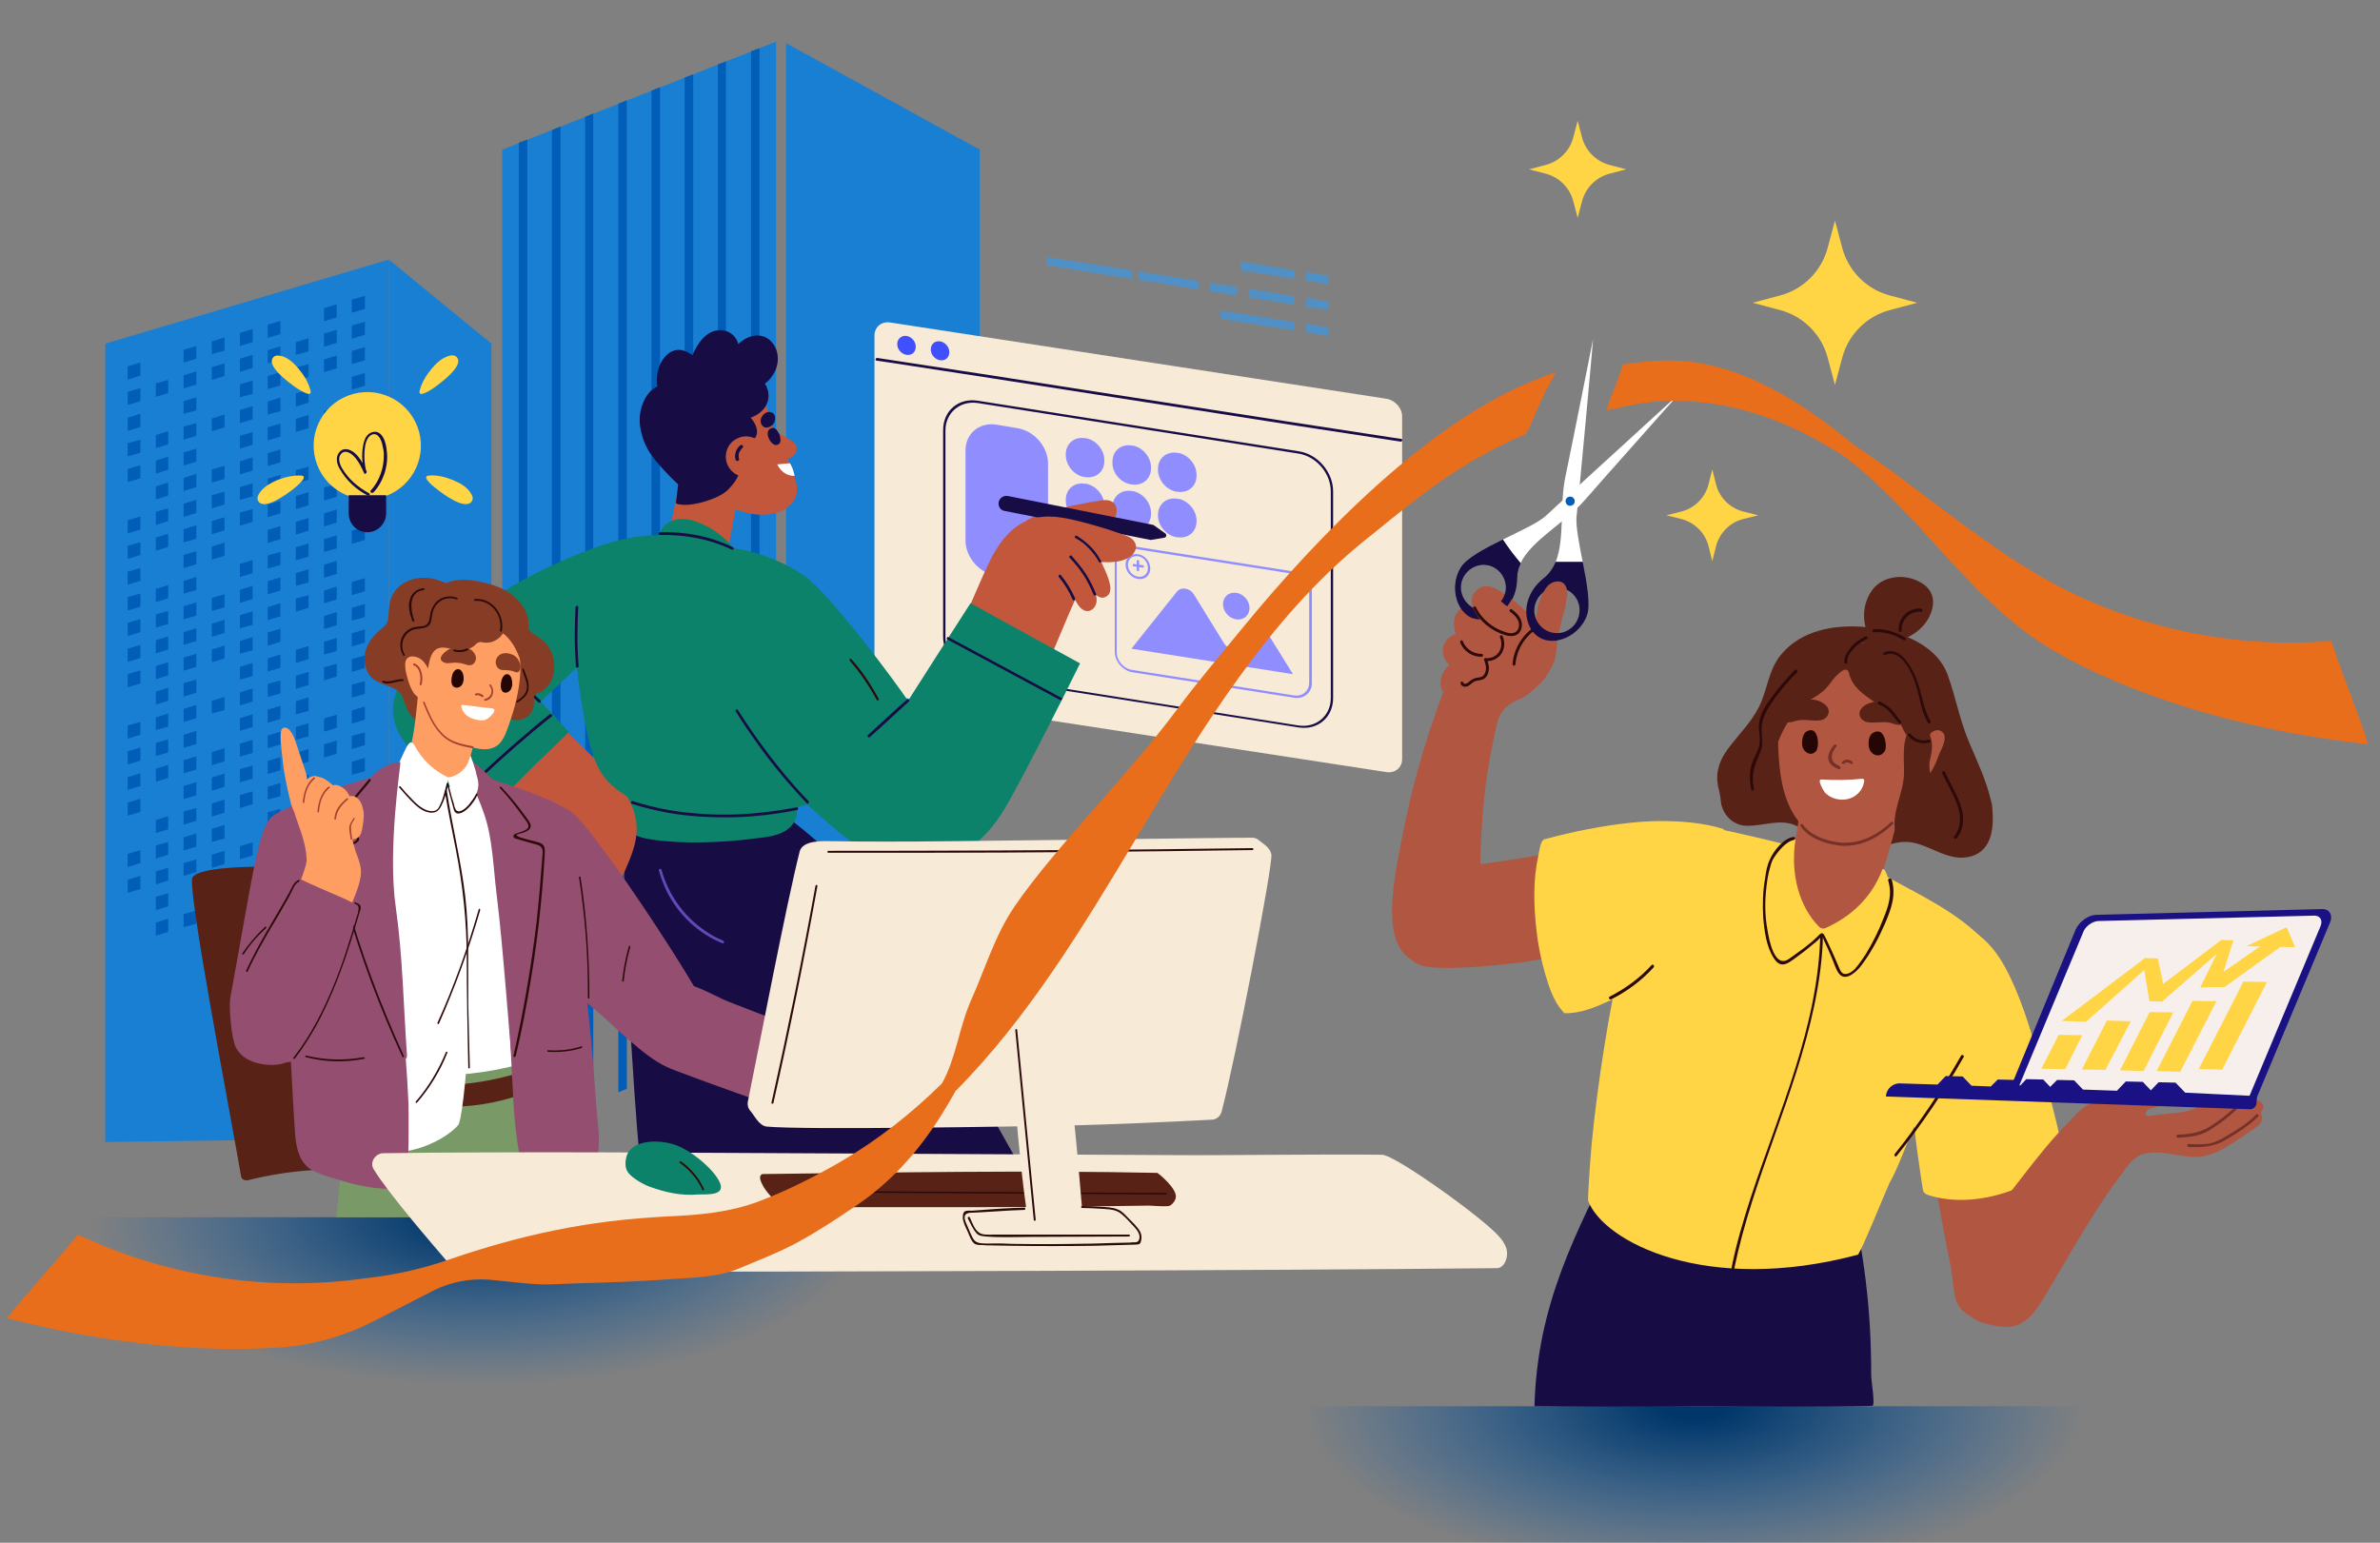 <?xml version="1.0" encoding="utf-8"?>
<!-- Generator: Adobe Illustrator 28.2.0, SVG Export Plug-In . SVG Version: 6.00 Build 0)  -->
<svg version="1.1" xmlns="http://www.w3.org/2000/svg" xmlns:xlink="http://www.w3.org/1999/xlink" x="0px" y="0px"
	 viewBox="0 0 617 400" style="enable-background:new 0 0 617 400;" xml:space="preserve">
<rect x="0" y="0" width="617" height="400" fill="#808080" stroke="none"/>
<style type="text/css">
	.st0{fill:#187FD3;}
	.st1{fill:#005EB8;}
	.st2{fill:#08417A;}
	.st3{fill:#134EB2;}
	.st4{fill:#FFD546;}
	.st5{fill:#180C45;}
	.st6{fill:#F7EAD7;}
	.st7{fill:#4050FF;}
	.st8{fill:#908DFF;}
	.st9{fill:url(#SVGID_1_);}
	.st10{fill:#C2573C;}
	.st11{fill:#FFFFFF;}
	.st12{fill:#0C826A;}
	.st13{fill:#614AB5;}
	.st14{fill:#944E6F;}
	.st15{fill:#592217;}
	.st16{fill:#799967;}
	.st17{fill:#2D0A0A;}
	.st18{fill:#873C25;}
	.st19{fill:#FF9E63;}
	.st20{fill:#A5422F;}
	.st21{fill:#260505;}
	.st22{fill:#5190C4;}
	.st23{fill:#E86E1C;}
	.st24{fill:#B05641;}
	.st25{fill:#753127;}
	.st26{fill:#1A1284;}
	.st27{fill:#F7EFEB;}
	.st28{fill:none;stroke:#2D0A0A;stroke-width:0.75;stroke-linecap:round;stroke-linejoin:round;stroke-miterlimit:10;}
	.st29{fill:url(#SVGID_00000095332936379409265580000011878660836619482258_);}
</style>
<g id="Layer_2">
</g>
<g id="Layer_1">
	<g>
		<polygon class="st0" points="130.2,240.2 201.2,240.2 201.2,10.8 130.2,38.8 		"/>
		<g>
			<g>
				<polygon class="st0" points="100.8,67.3 27.3,89.1 27.3,296.1 100.8,295.1 				"/>
				<polygon class="st0" points="100.8,67.3 127.4,89.1 127.4,296.1 100.8,274.3 				"/>
				<polygon class="st1" points="36.4,94 33.1,95 33.1,98.4 36.4,97.4 				"/>
				<polygon class="st1" points="50.9,89.7 47.6,90.7 47.6,94 50.9,93 				"/>
				<polygon class="st1" points="58.2,87.5 54.9,88.5 54.9,91.8 58.2,90.9 				"/>
				<polygon class="st1" points="65.5,85.3 62.2,86.3 62.2,89.7 65.5,88.7 				"/>
				<polygon class="st1" points="72.7,83.2 69.4,84.2 69.4,87.6 72.7,86.6 				"/>
				<polygon class="st1" points="87.3,78.9 84,79.9 84,83.3 87.3,82.3 				"/>
				<polygon class="st1" points="94.6,76.7 91.2,77.7 91.2,81.1 94.6,80.1 				"/>
				<polygon class="st1" points="36.4,100.6 33.1,101.6 33.1,105 36.4,104 				"/>
				<polygon class="st1" points="43.6,98.5 40.4,99.4 40.4,102.9 43.6,101.9 				"/>
				<polygon class="st1" points="50.9,96.3 47.6,97.3 47.6,100.7 50.9,99.7 				"/>
				<polygon class="st1" points="58.2,94.2 54.9,95.2 54.9,98.5 58.2,97.5 				"/>
				<polygon class="st1" points="65.5,92 62.2,93 62.2,96.4 65.5,95.4 				"/>
				<polygon class="st1" points="72.7,89.8 69.4,90.8 69.4,94.2 72.7,93.2 				"/>
				<polygon class="st1" points="80,87.7 76.7,88.7 76.7,92 80,91.1 				"/>
				<polygon class="st1" points="87.3,85.5 84,86.5 84,89.9 87.3,88.9 				"/>
				<polygon class="st1" points="94.6,83.4 91.2,84.4 91.2,87.8 94.6,86.8 				"/>
				<polygon class="st1" points="36.4,107.3 33.1,108.3 33.1,111.7 36.4,110.7 				"/>
				<polygon class="st1" points="50.9,103 47.6,104 47.6,107.3 50.9,106.4 				"/>
				<polygon class="st1" points="65.5,98.7 62.2,99.6 62.2,103 65.5,102.1 				"/>
				<polygon class="st1" points="72.7,96.5 69.4,97.5 69.4,100.9 72.7,99.9 				"/>
				<polygon class="st1" points="80,94.4 76.7,95.3 76.7,98.7 80,97.7 				"/>
				<polygon class="st1" points="87.3,92.2 84,93.2 84,96.5 87.3,95.5 				"/>
				<polygon class="st1" points="94.6,90 91.2,91 91.2,94.4 94.6,93.4 				"/>
				<polygon class="st1" points="36.4,114 33.1,114.9 33.1,118.3 36.4,117.4 				"/>
				<polygon class="st1" points="43.6,111.8 40.4,112.8 40.4,116.2 43.6,115.2 				"/>
				<polygon class="st1" points="50.9,109.7 47.6,110.6 47.6,114 50.9,113 				"/>
				<polygon class="st1" points="58.2,107.5 54.9,108.5 54.9,111.8 58.2,110.8 				"/>
				<polygon class="st1" points="65.5,105.3 62.2,106.3 62.2,109.7 65.5,108.7 				"/>
				<polygon class="st1" points="72.7,103.1 69.4,104.1 69.4,107.5 72.7,106.6 				"/>
				<polygon class="st1" points="80,101 76.7,102 76.7,105.4 80,104.4 				"/>
				<polygon class="st1" points="94.6,96.7 91.2,97.7 91.2,101 94.6,100 				"/>
				<polygon class="st1" points="36.4,120.6 33.1,121.6 33.1,125 36.4,124 				"/>
				<polygon class="st1" points="43.6,118.4 40.4,119.4 40.4,122.8 43.6,121.8 				"/>
				<polygon class="st1" points="50.9,116.3 47.6,117.3 47.6,120.7 50.9,119.7 				"/>
				<polygon class="st1" points="65.5,112 62.2,113 62.2,116.3 65.5,115.3 				"/>
				<polygon class="st1" points="72.7,109.8 69.4,110.8 69.4,114.2 72.7,113.2 				"/>
				<polygon class="st1" points="80,107.6 76.7,108.6 76.7,112 80,111 				"/>
				<polygon class="st1" points="87.3,105.5 84,106.5 84,109.9 87.3,108.9 				"/>
				<polygon class="st1" points="94.6,103.3 91.2,104.3 91.2,107.7 94.6,106.7 				"/>
				<polygon class="st1" points="43.6,125.1 40.4,126.1 40.4,129.5 43.6,128.5 				"/>
				<polygon class="st1" points="50.9,122.9 47.6,123.9 47.6,127.3 50.9,126.3 				"/>
				<polygon class="st1" points="58.2,120.8 54.9,121.7 54.9,125.1 58.2,124.2 				"/>
				<polygon class="st1" points="65.5,118.6 62.2,119.6 62.2,123 65.5,122 				"/>
				<polygon class="st1" points="72.7,116.5 69.4,117.5 69.4,120.8 72.7,119.9 				"/>
				<polygon class="st1" points="87.3,112.2 84,113.1 84,116.5 87.3,115.5 				"/>
				<polygon class="st1" points="94.6,110 91.2,111 91.2,114.3 94.6,113.4 				"/>
				<polygon class="st1" points="36.4,133.9 33.1,134.9 33.1,138.3 36.4,137.3 				"/>
				<polygon class="st1" points="43.6,131.8 40.4,132.7 40.4,136.1 43.6,135.1 				"/>
				<polygon class="st1" points="50.9,129.6 47.6,130.6 47.6,134 50.9,133 				"/>
				<polygon class="st1" points="58.2,127.5 54.9,128.4 54.9,131.8 58.2,130.8 				"/>
				<polygon class="st1" points="65.5,125.3 62.2,126.3 62.2,129.6 65.5,128.7 				"/>
				<polygon class="st1" points="72.7,123.1 69.4,124.1 69.4,127.5 72.7,126.5 				"/>
				<polygon class="st1" points="80,121 76.7,121.9 76.7,125.3 80,124.4 				"/>
				<polygon class="st1" points="87.3,118.8 84,119.8 84,123.2 87.3,122.2 				"/>
				<polygon class="st1" points="94.6,116.7 91.2,117.6 91.2,121 94.6,120 				"/>
				<polygon class="st1" points="36.4,140.6 33.1,141.5 33.1,144.9 36.4,143.9 				"/>
				<polygon class="st1" points="43.6,138.4 40.4,139.4 40.4,142.8 43.6,141.8 				"/>
				<polygon class="st1" points="50.9,136.2 47.6,137.2 47.6,140.6 50.9,139.7 				"/>
				<polygon class="st1" points="58.2,134.1 54.9,135.1 54.9,138.5 58.2,137.5 				"/>
				<polygon class="st1" points="65.5,132 62.2,132.9 62.2,136.3 65.5,135.3 				"/>
				<polygon class="st1" points="72.7,129.8 69.4,130.8 69.4,134.1 72.7,133.1 				"/>
				<polygon class="st1" points="80,127.6 76.7,128.6 76.7,132 80,131 				"/>
				<polygon class="st1" points="87.3,125.4 84,126.4 84,129.8 87.3,128.8 				"/>
				<polygon class="st1" points="94.6,123.3 91.2,124.3 91.2,127.7 94.6,126.7 				"/>
				<polygon class="st1" points="36.4,147.3 33.1,148.2 33.1,151.6 36.4,150.6 				"/>
				<polygon class="st1" points="50.9,142.9 47.6,143.9 47.6,147.3 50.9,146.3 				"/>
				<polygon class="st1" points="58.2,140.7 54.9,141.7 54.9,145.1 58.2,144.1 				"/>
				<polygon class="st1" points="72.7,136.4 69.4,137.4 69.4,140.8 72.7,139.8 				"/>
				<polygon class="st1" points="80,134.3 76.7,135.3 76.7,138.6 80,137.6 				"/>
				<polygon class="st1" points="87.3,132.1 84,133.1 84,136.5 87.3,135.5 				"/>
				<polygon class="st1" points="94.6,129.9 91.2,130.9 91.2,134.3 94.6,133.3 				"/>
				<polygon class="st1" points="36.4,153.9 33.1,154.8 33.1,158.3 36.4,157.3 				"/>
				<polygon class="st1" points="43.6,151.7 40.4,152.7 40.4,156.1 43.6,155.1 				"/>
				<polygon class="st1" points="50.9,149.6 47.6,150.6 47.6,153.9 50.9,153 				"/>
				<polygon class="st1" points="65.5,145.2 62.2,146.2 62.2,149.6 65.5,148.6 				"/>
				<polygon class="st1" points="72.7,143.1 69.4,144 69.4,147.4 72.7,146.5 				"/>
				<polygon class="st1" points="80,140.9 76.7,141.9 76.7,145.3 80,144.3 				"/>
				<polygon class="st1" points="87.3,138.8 84,139.8 84,143.1 87.3,142.2 				"/>
				<polygon class="st1" points="94.6,136.6 91.2,137.6 91.2,141 94.6,140 				"/>
				<polygon class="st1" points="36.4,160.5 33.1,161.5 33.1,164.9 36.4,163.9 				"/>
				<polygon class="st1" points="43.6,158.4 40.4,159.3 40.4,162.7 43.6,161.8 				"/>
				<polygon class="st1" points="50.9,156.2 47.6,157.2 47.6,160.6 50.9,159.6 				"/>
				<polygon class="st1" points="58.2,154.1 54.9,155 54.9,158.4 58.2,157.5 				"/>
				<polygon class="st1" points="65.5,151.9 62.2,152.9 62.2,156.3 65.5,155.3 				"/>
				<polygon class="st1" points="72.7,149.7 69.4,150.7 69.4,154.1 72.7,153.1 				"/>
				<polygon class="st1" points="80,147.6 76.7,148.6 76.7,151.9 80,151 				"/>
				<polygon class="st1" points="87.3,145.4 84,146.4 84,149.8 87.3,148.8 				"/>
				<polygon class="st1" points="36.4,167.2 33.1,168.2 33.1,171.6 36.4,170.6 				"/>
				<polygon class="st1" points="43.6,165 40.4,166 40.4,169.4 43.6,168.4 				"/>
				<polygon class="st1" points="50.9,162.9 47.6,163.9 47.6,167.2 50.9,166.2 				"/>
				<polygon class="st1" points="58.2,160.7 54.9,161.7 54.9,165.1 58.2,164.1 				"/>
				<polygon class="st1" points="65.5,158.5 62.2,159.5 62.2,162.9 65.5,162 				"/>
				<polygon class="st1" points="72.7,156.4 69.4,157.4 69.4,160.8 72.7,159.8 				"/>
				<polygon class="st1" points="80,154.3 76.7,155.2 76.7,158.6 80,157.6 				"/>
				<polygon class="st1" points="87.3,152.1 84,153.1 84,156.4 87.3,155.4 				"/>
				<polygon class="st1" points="94.6,149.9 91.2,150.9 91.2,154.3 94.6,153.3 				"/>
				<polygon class="st1" points="36.4,173.8 33.1,174.8 33.1,178.2 36.4,177.2 				"/>
				<polygon class="st1" points="43.6,171.7 40.4,172.7 40.4,176.1 43.6,175.1 				"/>
				<polygon class="st1" points="50.9,169.5 47.6,170.5 47.6,173.9 50.9,172.9 				"/>
				<polygon class="st1" points="58.2,167.4 54.9,168.4 54.9,171.7 58.2,170.7 				"/>
				<polygon class="st1" points="65.5,165.2 62.2,166.2 62.2,169.5 65.5,168.6 				"/>
				<polygon class="st1" points="72.7,163 69.4,164 69.4,167.4 72.7,166.4 				"/>
				<polygon class="st1" points="87.3,158.7 84,159.7 84,163.1 87.3,162.1 				"/>
				<polygon class="st1" points="94.6,156.6 91.2,157.6 91.2,160.9 94.6,160 				"/>
				<polygon class="st1" points="43.6,178.3 40.4,179.3 40.4,182.7 43.6,181.7 				"/>
				<polygon class="st1" points="50.9,176.2 47.6,177.1 47.6,180.6 50.9,179.6 				"/>
				<polygon class="st1" points="65.5,171.9 62.2,172.9 62.2,176.2 65.5,175.3 				"/>
				<polygon class="st1" points="72.7,169.7 69.4,170.7 69.4,174.1 72.7,173.1 				"/>
				<polygon class="st1" points="80,167.5 76.7,168.5 76.7,171.9 80,170.9 				"/>
				<polygon class="st1" points="87.3,165.4 84,166.4 84,169.7 87.3,168.8 				"/>
				<polygon class="st1" points="94.6,163.2 91.2,164.2 91.2,167.6 94.6,166.6 				"/>
				<polygon class="st1" points="36.4,187.2 33.1,188.1 33.1,191.5 36.4,190.5 				"/>
				<polygon class="st1" points="43.6,185 40.4,186 40.4,189.3 43.6,188.4 				"/>
				<polygon class="st1" points="50.9,182.8 47.6,183.8 47.6,187.2 50.9,186.2 				"/>
				<polygon class="st1" points="58.2,180.7 54.9,181.7 54.9,185 58.2,184.1 				"/>
				<polygon class="st1" points="65.5,178.5 62.2,179.5 62.2,182.9 65.5,181.9 				"/>
				<polygon class="st1" points="72.7,176.4 69.4,177.3 69.4,180.7 72.7,179.8 				"/>
				<polygon class="st1" points="80,174.2 76.7,175.2 76.7,178.6 80,177.6 				"/>
				<polygon class="st1" points="87.3,172.1 84,173 84,176.4 87.3,175.4 				"/>
				<polygon class="st1" points="94.6,169.9 91.2,170.9 91.2,174.2 94.6,173.2 				"/>
				<polygon class="st1" points="36.4,193.8 33.1,194.8 33.1,198.2 36.4,197.2 				"/>
				<polygon class="st1" points="43.6,191.7 40.4,192.6 40.4,196 43.6,195.1 				"/>
				<polygon class="st1" points="50.9,189.5 47.6,190.5 47.6,193.9 50.9,192.9 				"/>
				<polygon class="st1" points="65.5,185.2 62.2,186.2 62.2,189.5 65.5,188.5 				"/>
				<polygon class="st1" points="72.7,183 69.4,184 69.4,187.4 72.7,186.4 				"/>
				<polygon class="st1" points="80,180.8 76.7,181.8 76.7,185.2 80,184.3 				"/>
				<polygon class="st1" points="94.6,176.6 91.2,177.5 91.2,180.9 94.6,179.9 				"/>
				<polygon class="st1" points="36.4,200.5 33.1,201.5 33.1,204.8 36.4,203.8 				"/>
				<polygon class="st1" points="43.6,198.3 40.4,199.3 40.4,202.7 43.6,201.7 				"/>
				<polygon class="st1" points="50.9,196.1 47.6,197.1 47.6,200.5 50.9,199.5 				"/>
				<polygon class="st1" points="58.2,194 54.9,195 54.9,198.4 58.2,197.4 				"/>
				<polygon class="st1" points="65.5,191.8 62.2,192.8 62.2,196.2 65.5,195.2 				"/>
				<polygon class="st1" points="72.7,189.7 69.4,190.7 69.4,194 72.7,193 				"/>
				<polygon class="st1" points="80,187.5 76.7,188.5 76.7,191.8 80,190.9 				"/>
				<polygon class="st1" points="87.3,185.3 84,186.3 84,189.7 87.3,188.7 				"/>
				<polygon class="st1" points="94.6,183.2 91.2,184.2 91.2,187.6 94.6,186.6 				"/>
				<polygon class="st1" points="36.4,207.1 33.1,208.1 33.1,211.5 36.4,210.5 				"/>
				<polygon class="st1" points="50.9,202.8 47.6,203.8 47.6,207.2 50.9,206.2 				"/>
				<polygon class="st1" points="58.2,200.6 54.9,201.6 54.9,205 58.2,204 				"/>
				<polygon class="st1" points="65.5,198.5 62.2,199.4 62.2,202.8 65.5,201.9 				"/>
				<polygon class="st1" points="72.7,196.3 69.4,197.3 69.4,200.7 72.7,199.7 				"/>
				<polygon class="st1" points="80,194.2 76.7,195.2 76.7,198.5 80,197.5 				"/>
				<polygon class="st1" points="87.3,192 84,193 84,196.4 87.3,195.4 				"/>
				<polygon class="st1" points="94.6,189.9 91.2,190.8 91.2,194.2 94.6,193.2 				"/>
				<polygon class="st1" points="43.6,211.6 40.4,212.6 40.4,216 43.6,215 				"/>
				<polygon class="st1" points="50.9,209.5 47.6,210.4 47.6,213.8 50.9,212.8 				"/>
				<polygon class="st1" points="58.2,207.3 54.9,208.3 54.9,211.7 58.2,210.7 				"/>
				<polygon class="st1" points="65.5,205.2 62.2,206.1 62.2,209.5 65.5,208.5 				"/>
				<polygon class="st1" points="72.7,203 69.4,204 69.4,207.3 72.7,206.4 				"/>
				<polygon class="st1" points="80,200.8 76.7,201.8 76.7,205.2 80,204.2 				"/>
				<polygon class="st1" points="94.6,196.5 91.2,197.5 91.2,200.9 94.6,199.9 				"/>
				<polygon class="st1" points="36.4,220.4 33.1,221.4 33.1,224.8 36.4,223.8 				"/>
				<polygon class="st1" points="43.6,218.3 40.4,219.2 40.4,222.6 43.6,221.6 				"/>
				<polygon class="st1" points="50.9,216.1 47.6,217.1 47.6,220.5 50.9,219.5 				"/>
				<polygon class="st1" points="58.2,213.9 54.9,214.9 54.9,218.3 58.2,217.4 				"/>
				<polygon class="st1" points="72.7,209.7 69.4,210.6 69.4,214 72.7,213 				"/>
				<polygon class="st1" points="80,207.5 76.7,208.5 76.7,211.8 80,210.8 				"/>
				<polygon class="st1" points="87.3,205.3 84,206.3 84,209.7 87.3,208.7 				"/>
				<polygon class="st1" points="94.6,203.1 91.2,204.1 91.2,207.5 94.6,206.5 				"/>
				<polygon class="st1" points="36.4,227.1 33.1,228.1 33.1,231.5 36.4,230.5 				"/>
				<polygon class="st1" points="43.6,225 40.4,225.9 40.4,229.3 43.6,228.3 				"/>
				<polygon class="st1" points="50.9,222.8 47.6,223.8 47.6,227.1 50.9,226.1 				"/>
				<polygon class="st1" points="58.2,220.6 54.9,221.6 54.9,225 58.2,224 				"/>
				<polygon class="st1" points="65.5,218.4 62.2,219.4 62.2,222.8 65.5,221.8 				"/>
				<polygon class="st1" points="72.7,216.3 69.4,217.3 69.4,220.7 72.7,219.7 				"/>
				<polygon class="st1" points="80,214.1 76.7,215.1 76.7,218.5 80,217.5 				"/>
				<polygon class="st1" points="87.3,212 84,213 84,216.3 87.3,215.4 				"/>
				<polygon class="st1" points="94.6,209.8 91.2,210.8 91.2,214.2 94.6,213.2 				"/>
				<polygon class="st1" points="43.6,231.6 40.4,232.5 40.4,236 43.6,235 				"/>
				<polygon class="st1" points="58.2,227.3 54.9,228.3 54.9,231.6 58.2,230.6 				"/>
				<polygon class="st1" points="65.5,225.1 62.2,226.1 62.2,229.5 65.5,228.5 				"/>
				<polygon class="st1" points="72.7,222.9 69.4,223.9 69.4,227.3 72.7,226.3 				"/>
				<polygon class="st1" points="80,220.8 76.7,221.7 76.7,225.1 80,224.2 				"/>
				<polygon class="st1" points="87.3,218.6 84,219.6 84,223 87.3,222 				"/>
				<polygon class="st1" points="94.6,216.5 91.2,217.5 91.2,220.8 94.6,219.9 				"/>
				<polygon class="st1" points="43.6,238.2 40.4,239.2 40.4,242.6 43.6,241.6 				"/>
				<polygon class="st1" points="50.9,236.1 47.6,237 47.6,240.4 50.9,239.5 				"/>
				<polygon class="st1" points="58.2,233.9 54.9,234.9 54.9,238.3 58.2,237.3 				"/>
				<polygon class="st1" points="65.5,231.8 62.2,232.7 62.2,236.1 65.5,235.2 				"/>
				<polygon class="st1" points="72.7,229.6 69.4,230.6 69.4,234 72.7,233 				"/>
				<polygon class="st1" points="80,227.4 76.7,228.4 76.7,231.8 80,230.8 				"/>
				<polygon class="st1" points="94.6,223.1 91.2,224.1 91.2,227.5 94.6,226.5 				"/>
				<polygon class="st1" points="65.5,238.4 62.2,239.4 62.2,242.8 65.5,241.8 				"/>
				<polygon class="st1" points="72.7,236.2 69.4,237.2 69.4,240.6 72.7,239.7 				"/>
				<polygon class="st1" points="80,234.1 76.7,235.1 76.7,238.5 80,237.5 				"/>
				<polygon class="st1" points="87.3,232 84,232.9 84,236.3 87.3,235.3 				"/>
				<polygon class="st1" points="94.6,229.8 91.2,230.8 91.2,234.1 94.6,233.1 				"/>
				<polygon class="st1" points="87.3,238.6 84,239.6 84,243 87.3,242 				"/>
				<polygon class="st1" points="94.6,236.4 91.2,237.4 91.2,240.8 94.6,239.8 				"/>
				<polyline class="st2" points="234.1,121.3 234.1,296.1 256.6,277.7 				"/>
				<polygon class="st3" points="261.8,240.1 264.6,240.9 264.6,243.8 261.8,243 				"/>
				<polygon class="st1" points="136.7,36.2 134.5,37 134.5,293.4 136.7,292.5 				"/>
				<polygon class="st1" points="145.3,32.8 143.1,33.7 143.1,290 145.3,289.1 				"/>
				<polygon class="st1" points="153.8,29.4 151.7,30.3 151.7,286.6 153.8,285.7 				"/>
				<polygon class="st1" points="162.5,26 160.3,26.9 160.3,283.2 162.5,282.3 				"/>
				<polygon class="st1" points="171.1,22.6 168.9,23.5 168.9,279.8 171.1,279 				"/>
				<polygon class="st1" points="179.7,19.3 177.5,20.1 177.5,276.4 179.7,275.6 				"/>
				<polygon class="st1" points="188.2,15.9 186.1,16.7 186.1,273.1 188.2,272.2 				"/>
				<polygon class="st1" points="196.9,12.5 194.7,13.3 194.7,269.6 196.9,268.8 				"/>
				<polygon class="st0" points="203.8,267.5 254,295.1 254,38.8 203.8,11.2 				"/>
			</g>
		</g>
	</g>
	<g>
		
			<ellipse transform="matrix(0.936 -0.353 0.353 0.936 -34.665 41.054)" class="st4" cx="95.2" cy="115.5" rx="13.9" ry="13.9"/>
		<path class="st5" d="M90.4,133.1v-4.7h9.7v4.7c0,2.7-2.2,4.9-4.9,4.9l0,0C92.5,138,90.4,135.8,90.4,133.1z"/>
		<g>
			<path class="st5" d="M96.1,127.2c-0.3,0.3,0.2,0.8,0.7,0.5c1.5-1.6,2.5-3.6,3.1-5.7c0.5-1.9,0.6-3.8,0.3-5.7
				c-0.2-1.5-0.8-3.8-2.5-4.3c-0.9-0.2-1.9,0.2-2.5,0.9c-0.7,0.8-0.9,1.8-1.1,2.8c-0.4,2.3-0.2,4.6,0.4,6.9c0.2-0.1,0.4-0.2,0.6-0.3
				c-0.8-1.7-1.6-3.5-3.1-4.8c-1.1-1-2.9-1.6-4-0.3c-1.1,1.3-0.7,3.1,0.1,4.4c1.7,3,4.3,5.4,7.3,6.9c0.3,0.2,0.7-0.4,0.3-0.6
				c-1.5-0.8-2.9-1.8-4.1-2.9c-1.1-1-2-2.1-2.8-3.4c-0.7-1.1-1.4-2.9-0.3-4c1.2-1.2,2.9,0.2,3.7,1.2c0.9,1.1,1.6,2.5,2.2,3.9
				c0.1,0.3,0.7,0.1,0.6-0.3c-0.6-2.3-0.7-4.7-0.3-7c0.2-0.9,0.5-1.8,1.2-2.4s1.6-0.6,2.2,0.1c0.5,0.5,0.8,1.3,1,2.1
				c0.2,0.9,0.4,1.7,0.4,2.6C99.6,121.2,98.4,124.7,96.1,127.2L96.1,127.2z"/>
		</g>
		<path class="st4" d="M76.3,100.2c0.3,0.2,4.8,3.4,4.2,1.1c-0.5-2.1-1.7-4-3.1-5.7c-1.1-1.3-2.4-2.6-4.1-3.2
			c-0.8-0.2-1.9-0.5-2.5,0.3C69,94.9,74.8,99.1,76.3,100.2z"/>
		<path class="st4" d="M75.8,127c0.3-0.3,4.6-3.5,2.3-3.7c-2.1-0.1-4.3,0.4-6.3,1.2c-1.6,0.7-3.2,1.6-4.3,3
			c-0.5,0.7-1.1,1.7-0.5,2.5C68.6,132.4,74.3,128.1,75.8,127z"/>
		<path class="st4" d="M118.5,92.7c-0.6-0.8-1.7-0.6-2.5-0.3c-1.7,0.6-3,1.9-4.1,3.2c-1.4,1.7-2.6,3.6-3.1,5.7
			c-0.6,2.3,3.8-0.8,4.2-1.1C114.4,99.1,120.2,94.9,118.5,92.7z"/>
		<path class="st4" d="M122.3,130c0.6-0.9,0-1.8-0.5-2.5c-1.1-1.5-2.7-2.3-4.3-3c-2-0.8-4.1-1.4-6.3-1.2c-2.4,0.2,1.9,3.4,2.3,3.7
			C114.9,128.1,120.6,132.4,122.3,130z"/>
	</g>
	<g>
		<path class="st6" d="M226.7,175.9V87c0-2.2,1.8-3.7,4-3.4l128.8,19.8c2.2,0.4,4,2.4,4,4.6v88.8c0,2.2-1.8,3.7-4,3.4l-128.8-19.8
			C228.5,180,226.8,178,226.7,175.9z"/>
		<g>
			<path class="st5" d="M363.1,114.5c0.4,0.1,0.6-0.6,0.2-0.7c-1.2-0.2-2.3-0.3-3.4-0.5c-8.9-1.4-17.8-2.7-26.7-4.1
				c-8.8-1.4-17.5-2.7-26.3-4.1s-17.6-2.7-26.4-4.1c-8.7-1.4-17.5-2.7-26.3-4.1c-9-1.4-17.9-2.7-26.8-4.1c-0.4,0-0.6,0.6-0.2,0.7
				c1.2,0.2,2.3,0.3,3.4,0.5c8.9,1.4,17.8,2.7,26.7,4.1c8.8,1.4,17.5,2.7,26.3,4.1s17.6,2.7,26.4,4.1c8.7,1.4,17.5,2.7,26.3,4.1
				C345.3,111.8,354.2,113.1,363.1,114.5L363.1,114.5z"/>
		</g>
		<path class="st7" d="M243.7,88.5c1.3,0.2,2.4,1.4,2.4,2.8s-1,2.3-2.4,2.1c-1.3-0.2-2.4-1.4-2.4-2.8S242.4,88.3,243.7,88.5z"/>
		<path class="st7" d="M235,87.1c1.3,0.2,2.4,1.4,2.4,2.8s-1,2.3-2.4,2.1c-1.3-0.2-2.4-1.4-2.4-2.8C232.6,87.9,233.7,86.9,235,87.1z
			"/>
	</g>
	<g>
		<path class="st5" d="M244.5,165.1v-53.6c0-5,4-8.4,9-7.6l83.1,13.1c5,0.7,9,5.4,9,10.4V181c0,5-4,8.4-9,7.6l-83.1-13.1
			C248.5,174.7,244.5,170,244.5,165.1z M253.5,104.5c-4.6-0.7-8.4,2.5-8.4,7.1v53.6c0,4.7,3.8,9.1,8.4,9.8l83.1,13.1
			c4.6,0.7,8.4-2.5,8.4-7.1v-53.6c0-4.7-3.8-9.1-8.4-9.8L253.5,104.5z"/>
		<path class="st8" d="M250.3,140.1v-23.3c0-4.4,3.6-7.4,8-6.7l5.4,0.9c4.4,0.7,8,4.8,8,9.2v23.3c0,4.4-3.6,7.4-8,6.7l-5.4-0.9
			C253.9,148.6,250.3,144.5,250.3,140.1z"/>
		<path class="st8" d="M289,169v-23.6c0-2.5,2.1-4.2,4.6-3.8l41.9,6.6c2.6,0.4,4.6,2.8,4.6,5.3v23.6c0,2.5-2.1,4.2-4.6,3.8
			l-41.9-6.6C291.1,173.9,289,171.5,289,169z M293.5,142.2c-2.2-0.4-4,1.1-4,3.3v23.6c0,2.2,1.8,4.3,4,4.6l41.9,6.6
			c2.2,0.4,4-1.1,4-3.3v-23.6c0-2.2-1.8-4.3-4-4.6L293.5,142.2z"/>
		<path class="st8" d="M328.5,164c-0.9-1.6-3-1.9-4-0.7l-3.4,4.2c-0.9,1.1-2.8,0.8-3.7-0.6l-7.9-12.8c-1.1-1.7-3.3-2-4.4-0.7
			l-11.8,14.8l41.9,6.6L328.5,164z"/>
		
			<ellipse transform="matrix(0.734 -0.679 0.679 0.734 -21.637 259.376)" class="st8" cx="320.6" cy="157.3" rx="3.2" ry="3.7"/>
		<path class="st8" d="M291.8,146.4c0-1.8,1.4-3,3.2-2.7c1.8,0.2,3.2,1.9,3.2,3.7s-1.4,3-3.2,2.7S291.8,148.1,291.8,146.4z
			 M292.4,146.4c0,1.5,1.1,2.9,2.6,3.1c1.4,0.3,2.6-0.7,2.6-2.2s-1.1-2.9-2.6-3.1C293.6,144,292.4,145,292.4,146.4z"/>
		<polygon class="st8" points="294.7,145.2 295.3,145.3 295.3,148.1 294.7,148 		"/>
		<polygon class="st8" points="293.7,146.2 296.5,146.6 296.5,147.2 293.7,146.8 		"/>
		<path class="st8" d="M276.3,118v-0.2c0-2.8,2.2-4.6,4.9-4.2h0.2c2.7,0.4,4.9,3,4.9,5.7v0.2c0,2.8-2.2,4.6-4.9,4.2h-0.2
			C278.5,123.3,276.3,120.7,276.3,118z"/>
		<path class="st8" d="M288.4,119.9v-0.2c0-2.8,2.2-4.6,4.9-4.2h0.2c2.7,0.4,4.9,3,4.9,5.7v0.2c0,2.8-2.2,4.6-4.9,4.2h-0.2
			C290.5,125.2,288.3,122.6,288.4,119.9z"/>
		<path class="st8" d="M300.2,121.8v-0.2c0-2.8,2.2-4.6,4.9-4.2h0.2c2.7,0.4,4.9,3,4.9,5.7v0.2c0,2.8-2.2,4.6-4.9,4.2h-0.2
			C302.4,127.1,300.2,124.5,300.2,121.8z"/>
		<path class="st8" d="M276.3,129.8v-0.2c0-2.8,2.2-4.6,4.9-4.2h0.2c2.7,0.4,4.9,3,4.9,5.7v0.2c0,2.8-2.2,4.6-4.9,4.2h-0.2
			C278.5,135.1,276.3,132.5,276.3,129.8z"/>
		<path class="st8" d="M288.4,131.7v-0.2c0-2.8,2.2-4.6,4.9-4.2h0.2c2.7,0.4,4.9,3,4.9,5.7v0.2c0,2.8-2.2,4.6-4.9,4.2h-0.2
			C290.5,137,288.3,134.4,288.4,131.7z"/>
		<path class="st8" d="M300.2,133.7v-0.2c0-2.8,2.2-4.6,4.9-4.2h0.2c2.7,0.4,4.9,3,4.9,5.7v0.1c0,2.8-2.2,4.6-4.9,4.2h-0.2
			C302.4,138.9,300.2,136.3,300.2,133.7z"/>
	</g>
	
		<radialGradient id="SVGID_1_" cx="55.188" cy="-1164.463" r="1.39" gradientTransform="matrix(0 36.58 -84.85 0 -98680.094 -1703.156)" gradientUnits="userSpaceOnUse">
		<stop  offset="7.000000e-02" style="stop-color:#00366A"/>
		<stop  offset="0.26" style="stop-color:#003D77;stop-opacity:0.76"/>
		<stop  offset="0.61" style="stop-color:#004F9B;stop-opacity:0.32"/>
		<stop  offset="0.86" style="stop-color:#005EB8;stop-opacity:0"/>
	</radialGradient>
	<rect x="11.5" y="315.6" class="st9" width="217.5" height="49.2"/>
	<g>
		<path class="st10" d="M266,135c1.9,3.2,5.2,5,8.8,5.6c0.2-0.3,0.6-0.5,1.1-0.5c2.5-0.1,5-0.5,7.4-1.2c1.2-0.6,2.3-1.3,3.4-2.1
			c1.5-1.1,3.2-3,2.7-5.1c-0.2-1.2-1.2-1.9-2.3-2c-0.6-0.1-1.2,0-1.8,0.1c-0.7,0.1-1.4,0.2-2.1,0.3c-2.7,0.5-5.4,1-8,1.7
			C272.1,132.6,268.8,133.4,266,135z"/>
		<path class="st5" d="M260.6,132.5l37.7,7.5l3.6-0.6c0.5-0.1,0.6-0.8,0.2-1.1l-3.1-2.2l-37.7-7.5c-1.1-0.2-2.2,0.5-2.4,1.6l0,0
			C258.7,131.3,259.4,132.4,260.6,132.5z"/>
		<path class="st10" d="M177.2,119.8l-6.4,31.6c10.4,0.6,16.9-3.6,16.9-3.6l4.2-22.1L177.2,119.8z"/>
		<path class="st10" d="M200,111.1l3.9,7.9c0.9-0.2,1.7-0.6,2.2-1.3c0.5-0.7,0.6-1.7,0.2-2.4c-0.3-0.5-0.9-0.9-1.4-1.2
			C203.2,113.1,201.6,112.2,200,111.1z"/>
		<path class="st10" d="M206.5,125.6c-0.7-4.1-4-10.3-6-13.8c-0.2-1.3-0.6-3.1-1-4.3c-1.3-3.6-3.4-6.4-6.5-8.7
			c-2.9-2.1-6.6-3.2-10.1-2.7c-5.2,0.7-9.1,3.8-11.3,8.2c-3.1,6-0.4,14.1,4.2,18.8c2.4,2.4,3.7,0.6,6.2,2.8c4,3.6,2.9,3.7,8.6,6.1
			C198.9,135.5,207.7,132.4,206.5,125.6z"/>
		<path class="st11" d="M204.8,120.1c0.6,1,1,2.2,1.2,3.3c-3.3,0-4.5-3-4.5-3L204.8,120.1z"/>
		<path class="st5" d="M200,111c1.1-0.4,1.7,1,2.1,1.7c0.2,0.8,0.6,2.2-0.5,2.6c-0.8,0.3-1.4-0.3-1.8-0.8
			C199.2,113.8,198.3,111.6,200,111L200,111z"/>
		<path class="st5" d="M166.1,111.4c0.5,2.7,1.6,5,3,6.9c1.2,1.7,4.2,5,6.7,7.3c-0.2,1.9-0.6,4.9-0.6,4.9c3,1.4,11.1-1.1,13.4-3.4
			c1.8-1.8,2.8-3.3,3.2-5.1c0.6-0.4,1.2-0.8,1.8-1.3c-2.8-1-3.5-5.9,0-6.2c3.3-0.3,3.4-3.5,1-6.2c4.1-1.5,5.3-4.8,4.3-7.6
			c-0.1-0.4-0.3-0.8-0.6-1.2c0.3-0.3,0.7-0.6,1-0.9c1.6-1.7,2.6-4,2.3-6.4c-0.2-2.2-1.7-4.4-3.8-5c-2.4-0.7-4.7,0.4-6.4,2
			c-0.1-0.2-0.1-0.4-0.2-0.6c-0.8-2-2.7-3.1-4.8-3s-3.8,1.5-5,3.1c-0.7,1-1.4,2.2-1.9,3.4c-0.8-0.6-1.7-1.1-2.7-1.3
			c-1.8-0.4-3.4,0.5-4.5,1.8c-1.7,2-2.3,4.9-1.9,7.6c-1.3,0.6-2.4,1.7-3.2,3.2C165.9,105.8,165.5,108.7,166.1,111.4z"/>
		<path class="st12" d="M171,141.2c0.2,0.9,1.6,0.4,1.4-0.4c1.1,0.4,2.3,0.7,3.4,1.1c5.3,1.7,10.7,3.2,16.1,4.5
			c0.8,0.1,1.1-1.3,0.3-1.5c-0.1,0-0.2-0.1-0.3-0.1c0-0.1,0-0.2-0.1-0.3c-1.1-1.9-2.4-3.5-4-4.9c-1.4-1.2-2.9-2.3-4.5-3.1
			c-1.7-0.9-3.6-1.7-5.5-1.9s-4,0.2-5.4,1.6C171.1,137.5,170.3,139.3,171,141.2z"/>
		<path class="st10" d="M190.9,113.8c2.5-1.4,5.7-0.5,7.1,2.1c1.4,2.5,0.5,5.7-2.1,7.1c-2.5,1.4-5.7,0.5-7.1-2.1
			S188.4,115.1,190.9,113.8z"/>
		<path class="st5" d="M200.8,109.3c0,0.1,0,0.2-0.1,0.3c-0.6,1.1-2.3,1.9-3.2,0.6c-1.1-1.7,1-4.1,2.7-3.2
			C201,107.4,201.1,108.5,200.8,109.3z"/>
		<g>
			<path class="st5" d="M190.7,119.2c0.2,0.6,1.1,0.3,0.9-0.3c-0.1,0-0.1-0.1-0.1-0.2v-0.1v-0.1c0-0.1,0-0.3,0-0.4s0-0.1,0-0.2l0,0
				v-0.1c0-0.1,0.1-0.3,0.1-0.4s0.1-0.1,0.1-0.2c0,0.1,0,0,0,0c0.1,0,0.1-0.1,0.1-0.1c0-0.2,0.1-0.3,0.2-0.4c0.1,0,0.1-0.1,0.1-0.1
				c-0.1,0.1,0,0,0,0c0-0.1,0.1-0.1,0.1-0.2c0.1-0.1,0.2-0.2,0.3-0.3c0.2-0.1,0.2-0.4,0-0.6c-0.1-0.2-0.4-0.2-0.6,0
				C190.8,116.3,190.3,117.9,190.7,119.2L190.7,119.2z"/>
		</g>
		<path class="st5" d="M165.7,298.9c-1-9.6-5.4-73.6-3.2-83c0.9-4.1,2.2-8.3,5.3-11.2c3.2-3,7.8-3.9,12-3.4
			c16.1,1.8,32.1,15.6,42.1,27.2c4.3,5,39.5,68.8,42.9,74.4L165.7,298.9z"/>
		<path class="st12" d="M160.3,210.2c-0.2,2.1,1.1,4,2.7,5.3c1.7,1.3,3.9,1.9,6.1,2.2c4.3,0.6,8.7,0.8,13.1,0.7
			c4.5-0.1,9-0.4,13.4-1c3.6-0.4,8.5-0.8,10.4-4.5c1-1.8,0.7-3.9-0.3-5.6c-0.3-0.5-0.7-1-1.1-1.5c0.8-0.2,0.7-1.5-0.2-1.6
			c-0.5,0-1.1-0.1-1.7-0.1c-0.4-0.3-0.7-0.5-1.1-0.8c-0.3-0.2-0.8-0.1-1,0.2c-0.1,0.2-0.1,0.3-0.1,0.5c-0.2,0-0.5,0-0.8,0
			c-1.5-0.1-3.1-0.2-4.6-0.3c-5.5-0.3-11.1-0.7-16.6-1c-2.8-0.2-5.5-0.3-8.3-0.5c-1.5-0.1-3-0.2-4.5-0.3c-0.1-0.4-0.4-0.6-0.8-0.5
			c-0.4,0.1-0.8,0.3-1.2,0.5c-0.6,0-1.1,0-1.7,0.1c-0.7,0.1-0.7,1.1-0.1,1.4c-0.9,1.1-1.4,2.5-1.6,3.9c-0.1,0.9,0,1.8,0.2,2.7
			C160.5,210.1,160.5,210.2,160.3,210.2z"/>
		<path class="st10" d="M141.9,218.4c-0.7,1.5-1.4,3-2,4.5c-0.8,1.8-1.6,3.9-1.3,5.9c0.1,0.9,0.5,1.7,1.2,2.2
			c0.9,0.7,1.9,0.4,2.8-0.1c0.8-0.5,1.4-1,2.1-1.5c-0.4,1.5-0.6,3,0,4.4c0.4,0.9,1.2,1.6,2.2,1.6c1.1,0,3.4-0.4,5-4.3
			c-0.2,1.1-0.3,2.3-0.3,3.4c0,1.4,0.3,2.9,1.9,3.3c1.3,0.3,2.6-0.4,3.4-1.5c0.9-1.1,1.5-2.6,2.1-3.9c0.7-1.4,1.4-2.9,2-4.3
			c1.9-4.5,4.5-9.4,4-14.4c-0.4-4.5-2.9-8.6-5.9-11.9c-2.2-2.4-4.6-4.8-7-7.1c-0.9-0.9-8.1-7.9-9.1-8.8c-5.2,6.2-15,8.1-19.8,14.6
			C124,201.3,141.3,217.9,141.9,218.4z"/>
		<path class="st12" d="M101.9,184.8c0.3,4.5,3.1,8.3,6.2,11.4c1.6,1.7,3.4,3.3,5.1,4.9l5.3,5c2.1,2,4.3,4,6.4,6
			c0.1-0.1,0.1-0.1,0.1-0.1c4.7-4.4,9.1-9.2,13.8-13.8c2.9-2.8,5.9-5.6,8.7-8.4c-2.3-2.5-4.7-5.1-7-7.6c-0.1-0.2-0.2-0.3-0.3-0.4
			c0.2-0.2,0.5-0.4,0.7-0.6c5.6-5.1,11.1-10.4,16.4-16c0.2-0.8,0.4-1.7,0.6-2.5c1-3.9,1.8-7.9,1.9-11.9c-0.4-1.7-2.2-8.2-3-9.7
			c0,0-11.2,3.6-22.5,10c-10.3,5.9-20.4,12.7-27.7,22.1C103.9,176.6,101.6,180.5,101.9,184.8z"/>
		<path class="st12" d="M148.5,156c0.1,2.3,0.2,4.5,0.3,6.8c0.4,9.1,1.5,18.2,3.4,27.1c0.9,4,1.9,8.2,4.4,11.5
			c2.4,3.2,6,5.3,9.6,6.9c7.6,3.3,16,3.8,24.1,3.3c4.2-0.2,8.4-0.7,12.6-1.5c2.2-0.4,4.3-0.9,6.4-1.5c2-0.6,4.1-1.3,5.9-2.3
			c1.6-0.9,3.1-2.1,3.9-3.9c0.8-1.8,0.6-4,0.3-5.9c-0.7-4.3-1.8-8.6-3-12.8c-1.2-4.3-2.6-8.5-4.3-12.6c-1.6-4-3.3-7.8-5.4-11.5
			c-1.6-2.8-3.4-5.4-5.6-7.8c0.2,0,0.5-0.1,0.6-0.3c0.2-0.4,0.1-0.8-0.2-1.1c-1.2-1.2-2.6-2.3-4-3.3c-5.9-4.2-12.9-6.9-20.1-7.9
			c-3.6-0.5-7.3-0.6-10.9-0.2c-3.6,0.4-7.4,1.2-10.7,2.6c-1.7,0.7-3.3,1.7-4.6,3.1s-2.1,3.3-2.4,5.2
			C148.5,151.9,148.6,153.9,148.5,156z"/>
		<g>
			<path class="st5" d="M206.7,210c0.4-0.1,0.2-0.8-0.1-0.7c-3.1,0.6-6.3,1.1-9.4,1.4c-5.6,0.6-11.2,0.7-16.8,0.2
				c-5.5-0.4-11.1-1.5-16.4-3.2c-0.4-0.1-0.6,0.6-0.2,0.7c3,1,6.1,1.7,9.2,2.3c5.6,1,11.2,1.3,16.9,1.2
				C195.5,211.8,201.2,211.1,206.7,210L206.7,210z"/>
		</g>
		<path class="st10" d="M278.7,155.5c0,0,0.1,0.1,0.1,0.2c0.6,1.1,1.4,2.4,2.7,2.7c1.7,0.3,2.8-1.3,2.8-2.8c0-0.5-0.1-1-0.2-1.4
			c0.8,0.7,1.8,1.1,2.8,0.4c1.5-1,0.9-3,0.5-4.4c-0.5-1.5-1.2-3-1.9-4.5c1.4,0.1,2.7,0.1,4.1-0.1c1.9-0.3,4.2-1.2,4.8-3.2
			c0.3-1.1-0.2-2.1-1.1-2.8c-0.5-0.4-1.1-0.6-1.6-0.8c-0.7-0.2-1.3-0.5-2-0.7c-2.5-0.9-5.2-1.7-7.8-2.4c-4.9-1.3-10.5-2.8-15.4-0.8
			c-5,2-8.1,6.7-10.3,11.4c-1.2,2.5-2.3,5.1-3.4,7.6c-0.9,2.2-1.9,4.3-2.8,6.5c3.3,1.9,6.6,3.9,10,5.8c4.3,2.5,11.4,6.3,11.4,6.3
			C274.1,166.5,275.9,161.8,278.7,155.5z"/>
		<g>
			<path class="st5" d="M284.9,145.7c0.3,0.4,0.8,0,0.5-0.3c-0.7-1.3-1.6-2.6-2.7-3.7s-2.3-2-3.6-2.8c-0.3-0.2-0.7,0.4-0.3,0.6
				c1.3,0.7,2.5,1.6,3.5,2.7C283.3,143.2,284.2,144.4,284.9,145.7L284.9,145.7z"/>
		</g>
		<path class="st12" d="M172.5,163.2c1.2,9.4,6.6,16.9,13.3,23.3c10.2,9.7,20.4,19.7,31.1,28.8c12.4,10.6,31.6,14.5,43.6-5.7
			c3.9-6.6,13.7-25.8,19.5-37.6c-1.4-0.8-21.2-11.6-28.4-15.6c-5.9,9.1-11.9,18.6-16.2,25.3c-3-4.5-20.2-27.8-27-32.5
			c-6.1-4.3-18.7-9.1-26.7-6.7c-2,0.6-3.5,0.9-4.8,2.6c-1.3,1.6-2.3,3.5-3,5.4C172.4,154.5,172,158.8,172.5,163.2z"/>
		<g>
			<path class="st5" d="M209.1,208.2c0.3,0.4,0.8-0.1,0.5-0.5c-1.5-1.5-3-3.2-4.4-4.8c-5.1-5.9-9.7-12.2-13.9-18.8
				c-0.2-0.4-0.8-0.1-0.6,0.3c1.2,1.9,2.4,3.8,3.7,5.6C198.8,196.5,203.7,202.5,209.1,208.2L209.1,208.2z"/>
		</g>
		<g>
			<path class="st5" d="M149.9,157.4c0.1-0.4-0.6-0.4-0.7,0c-0.1,2.6-0.2,5.1-0.2,7.7c0,2.6,0.2,5.1,0.3,7.7c0,0.4,0.7,0.4,0.7,0
				c-0.2-2.6-0.3-5.1-0.3-7.7C149.7,162.5,149.8,160,149.9,157.4L149.9,157.4z"/>
		</g>
		<g>
			<path class="st5" d="M139.6,182.1c0.4,0.3,0.8-0.2,0.5-0.5c-3.9-3.8-8-7.2-12.5-10.1c-0.3-0.2-0.7,0.4-0.3,0.6
				C131.7,175,135.8,178.4,139.6,182.1L139.6,182.1z"/>
		</g>
		<g>
			<path class="st5" d="M235.6,181.9c0.4-0.3-0.1-0.8-0.5-0.5c-3.4,3-6.7,6.1-10.1,9.2c-0.3,0.3,0.2,0.8,0.5,0.5
				C228.9,188.1,232.2,185,235.6,181.9L235.6,181.9z"/>
		</g>
		<g>
			<path class="st5" d="M274.8,181.5c0.4,0.2,0.8-0.4,0.3-0.6c-2.2-1.2-4.5-2.4-6.7-3.6c-7.5-4-15-8.1-22.5-12.1
				c-0.3-0.2-0.7,0.4-0.3,0.6c2.2,1.2,4.5,2.4,6.7,3.6C259.8,173.4,267.3,177.5,274.8,181.5L274.8,181.5z"/>
		</g>
		<g>
			<path class="st5" d="M143.1,185.7c0.3-0.2-0.2-0.7-0.6-0.5c-1.7,1.4-3.5,2.8-5.2,4.3c-6.1,5.1-12.1,10.6-17.8,16.2
				c-0.3,0.3,0.2,0.8,0.5,0.5c1.6-1.6,3.3-3.1,4.9-4.7C130.8,196,136.8,190.7,143.1,185.7L143.1,185.7z"/>
		</g>
		<g>
			<path class="st5" d="M283.5,154.2c0.1,0.4,0.8,0.2,0.7-0.1c-0.8-1.9-1.6-3.6-2.7-5.3s-2.4-3.2-3.7-4.7c-0.3-0.3-0.8,0.2-0.5,0.5
				c1.3,1.4,2.6,2.9,3.6,4.5S282.8,152.4,283.5,154.2L283.5,154.2z"/>
		</g>
		<g>
			<path class="st5" d="M278.1,155.5c0.2,0.4,0.8,0,0.6-0.4c-1-2.2-2.2-4.2-3.7-6c-0.3-0.3-0.8,0.2-0.5,0.5
				C276,151.4,277.2,153.4,278.1,155.5L278.1,155.5z"/>
		</g>
		<g>
			<path class="st5" d="M149.3,220.2c0.2-0.4-0.4-0.8-0.6-0.3c-1.4,3-2.8,6.1-4.2,9.1c-0.2,0.4,0.4,0.7,0.6,0.3
				C146.5,226.3,147.9,223.2,149.3,220.2L149.3,220.2z"/>
		</g>
		<g>
			<path class="st5" d="M154.4,226.6c0.2-0.4-0.4-0.7-0.6-0.3c-0.8,1.7-1.6,3.3-2.4,5c-0.2,0.4,0.4,0.7,0.6,0.3
				C152.8,229.9,153.6,228.3,154.4,226.6L154.4,226.6z"/>
		</g>
		<g>
			<path class="st5" d="M189.7,142.5c0.4,0.2,0.7-0.4,0.3-0.6c-5.9-2.9-12.4-4.1-18.9-3.9c-0.4,0-0.4,0.7,0,0.7
				C177.5,138.6,183.9,139.7,189.7,142.5L189.7,142.5z"/>
		</g>
		<g>
			<path class="st13" d="M187.3,244.6c0.4,0.1,0.6-0.5,0.2-0.7c-1.7-0.7-3.4-1.6-4.9-2.7c-5.4-3.7-9.4-9.4-11.1-15.7
				c-0.2-0.4-0.8-0.2-0.7,0.2c0.5,1.8,1.2,3.6,2,5.3C175.8,237.1,181,242,187.3,244.6L187.3,244.6z"/>
		</g>
	</g>
	<path class="st14" d="M144.9,227.8c0,0.2,0.3,0.2,0.4,0.3c0,0.1,0.1,0.2,0.2,0.2c0.4,0.1,1.2,0.4,1.5-0.1c0.2-0.3,0.2-0.5,0.2-0.8
		c0.1-0.3,0.1-0.6,0.1-0.9c0.4-0.2,0.1-0.9-0.3-0.7C146.1,226.2,145,226.8,144.9,227.8z"/>
	<path class="st15" d="M62.5,305c0.1,0.8,1.1,1.2,1.8,1c10.4-2.6,21.1-3.4,31.8-2.4c0.6,0.1,1-0.2,1.2-0.5c1.2,0.2,2.4,0,3.6-0.3
		c0.8-0.2,1.1-1,1-1.8c-3.3-18.1-6.7-36.3-10-54.4c-0.8-4.5-1.7-9.1-2.5-13.6c-0.5-2.3-0.8-4.6-1.3-6.8c-0.3-1.2-35.4-3.2-38.2,1.3
		C48.4,229.8,59.4,287,62.5,305z"/>
	<g>
		<path class="st14" d="M140.7,228c0.7,6.5,1.1,13,2,19.4c0.2,1.9,0.4,3.5,1.6,5.1c1,1.3,2.3,2.4,3.5,3.5c2,2,4.2,3.9,6.4,5.7
			c4.2,3.5,13.3,12.8,18.4,14.7c14.4,5.5,10.9-12.9,9.4-16.8c-1.9-4.8-29.5-47.5-34.8-49.7c-0.4-0.3-6.2-3-6.2-3
			C139.6,213.3,140,221.6,140.7,228z"/>
		<path class="st11" d="M77,219.9c0.3,4.1,1.2,8.2,1.9,12.1c1.2,6.5,2.7,13,4.2,19.4c0,0.1,0.1,0.1,0.1,0.2
			c1.4,6.5,2.7,14.5,4.5,20.9c0.8,2.6,1.4,7,3.8,8.7c4.2,3.1,21.3,3.5,29.3,3c3.7-0.3,19.9,0.8,20.9-1.8c0.5-1.3,0.4-2.9,0.5-4.3
			c0.1-2.1-0.1-4.3,0.3-6.4c2.2-12.4,0.9-49.6-0.1-53.7c-0.9-3.7,2.4-4.3-6-9.4c-3.1-1.9-11.2-4.7-14.7-5.8c-0.9-0.3-3,0.6-3.9,0.9
			c-1.4,0.4-2.8,0.9-4.3,0.8c-1.6-0.1-3.1-0.6-4.6-1.3c-0.8-0.3-2.9-1-3.4-1.7c-0.2-0.2-0.5-0.4-0.8-0.3c-6.7,1.6-13.6,4-20.3,5.5
			c-1.8,0.5-4.4,0.5-5.6,2.2c-1.3,1.9-1.5,3.4-1.7,5.8C77,216.6,77.1,218.4,77,219.9z"/>
		<path class="st16" d="M152.8,314.6l-7.7-23c-0.1-0.4-0.2-0.8-0.2-1.3c0-3.6-1.1-10.9-1.7-14.7c-0.2-1.2-1.4-1.9-2.5-1.5
			c-16.4,5.8-34.3,6.3-51,1.2c-0.6-0.2-0.9,0.3-0.9,0.8c0,0,0,0.1,0,0.2c-0.1,4.4,0.9,8.7,1.1,13c0,0.6,0,1.3-0.1,1.9
			c-1.2,8.4-1.8,16.2-2.6,24.4c1.9,0,3.2,0,5.4,0c7.1,0,7.8,0,10.3,0c6.4-0.1,11.2,0.6,17.6,0.4c6.4-0.2,12.9-0.2,19.3-0.4
			C144.1,315.5,148.5,315.4,152.8,314.6z"/>
		<path class="st15" d="M96.3,283.8c13.3,4.3,28.3,4.6,42.2-1.3c3-1.3,2.2-6.3-0.9-5.3c-14.1,4.8-27,5.3-39.9,2.3
			C94.7,278.8,93.4,282.8,96.3,283.8z"/>
		<path class="st14" d="M61.1,271.5c0.8,1.6,2.2,2.8,3.8,3.5c2,0.9,4.3,1.2,6.4,1.1c2.4-0.2,3.9-0.8,5.2-2.9
			c1.5-2.5,3.3-14.6,3.9-17.7c1.1-6.2,2.5-13.5,3.2-19.7c0.5-3.8,0.9-7.6,1.1-11.4c0.2-2.7,0-5.7-1.3-8.2c-2.2-4.4-7.2-7.3-9.6-6.3
			c-6.6,2.8-5.9,3.5-14.1,48.9C59.3,261.5,60,269.1,61.1,271.5z"/>
		<path class="st11" d="M92.7,283.2c0.1,4.8,0.4,9.5,0.1,14.3c0,0.1,0,0.2,0.1,0.2c14.8,4.4,25.6-4.9,26.1-6.4
			c1.2-3.8,2-16.3,2.5-20.3c0-0.3-0.5-0.3-0.5,0c0,0.1,0,0.1,0,0.2c-4.9-0.2-9.9-0.5-14.8-0.7c-2.5-0.2-5-0.3-7.5-0.4
			c-1.1-0.1-2.4-0.3-3.5-0.2c-0.5,0-0.8,0.1-1.1,0.5c-0.5,0.7-0.6,1.9-0.8,2.7c-0.2,0.9-0.4,1.8-0.5,2.8
			C92.6,278.2,92.5,280.6,92.7,283.2z"/>
		<path class="st14" d="M73.7,246.6c0.7,0.8,0.3,4.8,0.4,5.9c0.1,2,0.2,3.9,0.4,5.9c0.3,4,1.4,27.8,2,35.4c0.2,3.6,1.1,7.8,4.4,9.6
			c2.7,1.4,5.7,2.1,8.6,3c4.5,1.3,10.9,2.5,15.5,1.4c1.2-0.3,0.9-21.6,0.9-21.6c-0.6-13.8-3.1-41-3.9-54.8
			c-0.8-14-0.9-18.4,1.2-30.1c0.1-0.2,0.1-0.4,0-0.5c-0.1-0.1-0.3-0.2-0.4-0.3c-2.1-1-23.3,6.1-27.3,8.4c-7.8,4.5-4.5,3-5.8,8.6
			C68.6,222.4,70.1,242.5,73.7,246.6z"/>
		<path class="st14" d="M139.2,308.1c3.4-0.4,6.8-1.5,9.9-3.1c2.4-1.3,5.6-3.1,6-6.3c0.5-4.1-0.3-8.7-0.6-12.9
			c-1.1-16.8-2.7-34.1-6.3-50.6c1.7-3.4,4.7-8.1,5.8-11.8c0.1-0.4,0-0.6-0.3-0.8c-2.9-5.2-1.7-9-6.6-12.5c-6-4.3-21.9-8.6-25.6-9.9
			c-0.1-0.1-0.5,0.9-0.6,0.9l0,0c-0.5,0.1-0.8,0.6-0.5,1.1c1.5,2.3,3.9,2.9,4.6,5.5c4.1,9.1,4.4,21.2,5.3,31.1
			c1.5,15.6,1.9,31.3,2.8,46.9c0.4,6.9,1.3,13.7,3,20.3C136.5,307.4,137.8,308.3,139.2,308.1L139.2,308.1z"/>
		<path class="st14" d="M121.5,201.8c1.6,3,3,6.2,4.1,9.5c2.1,6.2,2.3,13.7,3.1,20.2c1.8,14.2,3.8,43.3,4,42.9
			c0.2,0,0.4-0.1,0.5-0.4c3-14.5,6.1-29.2,7.2-44c0.2-2.6,0.3-5.2,0.4-7.8c0-2.7,0-3.4-2.7-3.9c-1.6-0.4-3.2-0.7-4.8-1
			c-0.3,0-0.3-0.4,0-0.5c1.1-0.3,2.3-0.6,3.3-1.2c0.4-0.2,0.6-0.3,0.8-0.7c0.7-1.5-13.6-18.5-17.2-18.6c-0.1-0.1-1.9-0.2-2-0.2
			c-0.2-0.1-0.5-0.1-0.6,0.3C117.2,198.7,120.4,199.9,121.5,201.8z"/>
		<g>
			<path class="st17" d="M115.8,204.8c-0.1-0.3-0.5-0.2-0.5,0.2c0.8,5.1,1.9,10.3,2.9,15.4c1.8,9.3,2.8,18.6,2.8,28.1
				c0,9.4,0.2,18.8,0.4,28.3c0,0.3,0.4,0.3,0.4,0c-0.1-5.4-0.3-10.8-0.4-16.2c-0.1-9.5,0.3-18.9-0.8-28.3
				C119.5,223.1,117.2,214,115.8,204.8L115.8,204.8z"/>
		</g>
		<g>
			<path class="st17" d="M124.5,235.9c0-0.3-0.4-0.4-0.4-0.1c-2.9,10.1-6.4,19.9-10.7,29.4c-0.1,0.2,0.3,0.5,0.4,0.2
				C118,255.9,121.6,246,124.5,235.9L124.5,235.9z"/>
		</g>
		<path class="st18" d="M95.3,174.3c1.4,2.7,4.4,3,6.8,4.2c2.5,1.2,2.4,2.9,3.4,5.3c0.5,1.1,1.1,2,2.1,2.7c1.7,1.2,3.6,1.2,5.4,0.5
			c0.2,0.1,0.4,0.1,0.6,0c4.4-2.6,9.4-2.8,14.3-3.4c2.1,2,4.7,3.9,7.7,2.8c2.5-0.9,3-3.1,2.8-5.4c0-0.6,0.3-1,0.8-1.2
			c2.8-0.9,4.5-3.7,4.5-6.8c0-1.7-0.4-3.3-1.2-4.8c-1-1.9-2.7-2.8-4.4-4c-0.4-0.3-0.8-0.6-1-1.1c-0.1-0.3-0.1-0.7-0.1-1
			c0.1-2-0.6-3.8-1.8-5.4c-1.8-2.4-4.7-4.3-7.6-5c-1.3-0.3-2.6-0.4-3.8,0c-1.1,0.3-1.9,1.1-3,1.2c-1.9,0.2-3.5-0.9-5.1-1.7
			c-1.8-0.8-3.8-1.4-5.8-1.4c-2.8,0-5.6,1-7.4,3.3c-1.6,2.1-1.6,4.2-1.8,6.7c-0.1,1.8-0.7,2.3-2,3.4c-1.4,1.1-2.6,2.5-3.4,4.1
			C94.3,169.4,94.2,172,95.3,174.3z"/>
		<path class="st19" d="M121.7,197.1c0.5-2,1.1-4,1.6-6c0.1,0,0.2-0.2,0.1-0.4c-2-2.1-4-3.8-6.7-5c-2.9-1.2-8.4-7-8.3-5.9
			c-0.4,3.9-0.8,8.9-1.7,12.8c-0.1,0.6-0.3,1.2-0.4,1.8c1.3,3.1,3.1,6.2,6.5,7.4c1.9,0.7,6.1,0.7,8-0.9
			C121,199.6,121.4,198.4,121.7,197.1z"/>
		<path class="st19" d="M106.3,176c0.7,2.2,2.3,3.5,3,5.6c0.7,2,1.7,4.2,3,6c2.1,2.9,4.3,4.4,7.7,5.4c2.4,0.8,5.5,1.9,8,0.8
			c2.4-1,3.2-3.9,4-6.1c2.8-7.9,5-18.7-0.4-26c-5.3-7.2-19.3-9.2-24.1-0.1C104.9,166.3,104.6,171.1,106.3,176z"/>
		<path class="st18" d="M115,171.7c0.9,0.5,1.9,0.1,2.9,0.1s2,0.2,2.9,0.5c1,0.4,2.1,0.2,2.5-1.1c0.3-0.9-0.2-1.8-0.8-2.4
			c-1.7-1.6-4.1-1.3-6-0.5C115.6,168.7,113,170.7,115,171.7z"/>
		<path class="st18" d="M127.4,162.5c5.5,2,7.7,7.7,8.5,13.2c0,0.3,0.4,0.2,0.5,0c1.4-4.7,1.5-11.6-2.2-15.4
			c-1.4-1.4-3.8-2.6-5.8-1.8c-1.5,0.6-1.8,2.3-1,3.5C127.2,162,127.1,162.4,127.4,162.5z"/>
		<path class="st18" d="M100.5,174.7c0.5,0.3,1,0.6,1.4,1s0.7,1,1,1.5c1.8,2.8,5.9,0.9,7.2-1.4c1.1-2,0.9-4.5,2-6.4
			c1.7-2.8,4.9-0.8,7.2-0.8c1.8,0,3.2-0.6,4.1-1.6c0.4-0.4,0.9-0.6,1.5-0.5c1.6,0.4,3.3,0,4.7-1.3c2.2-2.1,2.9-6.6,1.4-9.3
			c-0.4-0.7-1-1.3-1.6-1.8c-1.1-1-0.8-2.1-1.4-2.3c-6.2-2.1-9.7-1.4-10.6-1.2c-1.4,0.3-2.7,1.1-3.9,1.9c-0.2,0,0.1,0.5-0.2,0.5
			c-2.3-1.3-4.8-0.4-6.2,2c-0.9,1.5-0.9,3-1.1,4.7c-0.3,3.3-3.4,3.3-5.4,4.9C97.3,167.2,97,172.4,100.5,174.7z"/>
		<path class="st19" d="M105.6,175.7c0.5,1.7,1.7,6.1,4.6,5.2c2.7-0.9,1.9-4.2,1.3-6.1c-0.6-2-1.8-4.4-4.4-4.6
			C104,170,105.2,174.2,105.6,175.7z"/>
		<g>
			<path class="st20" d="M110.1,182.1c-0.1-0.3-0.6-0.2-0.4,0.1c1.2,3,2.5,6.1,4.8,8.4c2.3,2.3,5,2.8,8,3.4c0.3,0,0.4-0.4,0.1-0.5
				c-2.9-0.6-5.6-1-7.8-3.2C112.5,188.1,111.3,185,110.1,182.1L110.1,182.1z"/>
		</g>
		<path class="st21" d="M117.9,178.2c0.7,0.3,1.5-0.1,1.9-0.7c0.5-0.8,0.5-2,0.2-2.9c-0.5-1.3-1.6-1.5-2.4-0.4
			c-0.5,0.8-0.7,2.1-0.5,3C117.2,177.6,117.4,178,117.9,178.2z"/>
		<path class="st21" d="M130.6,179.5c0.6,0.3,1.4-0.1,1.8-0.7c0.5-0.8,0.5-2,0.2-2.9c-0.4-1.3-1.5-1.5-2.2-0.4
			c-0.5,0.8-0.7,2.1-0.5,3C130,179,130.2,179.3,130.6,179.5z"/>
		<g>
			<path class="st20" d="M127.2,177.5c-0.2-0.2-0.5,0.1-0.3,0.3c1.1,1.3,0.4,3.1-1.2,3.4c-0.3,0.1-0.2,0.6,0.1,0.5
				C127.8,181.4,128.5,179,127.2,177.5L127.2,177.5z"/>
		</g>
		<g>
			<path class="st20" d="M124.9,180.7c0.3,0.2,0.6-0.2,0.4-0.4c-0.6-0.5-1.3-0.7-2-0.5c-0.3,0.1-0.2,0.6,0.1,0.5
				C123.9,180.2,124.5,180.3,124.9,180.7L124.9,180.7z"/>
		</g>
		<path class="st18" d="M128.5,171.8c0.1,1,0.7,1.8,1.6,1.9c1.1,0.1,2.1,0,3.1,0.4c0.4,0.2,0.9,0.4,1.3,0c0.5-0.5,0.5-1.4,0.3-2
			c-0.5-1.7-1.5-2.4-3.1-2.7C130.1,169.1,128.5,170,128.5,171.8z"/>
		<path class="st11" d="M119.6,183.2c0.3,1.6,1.7,3,3.9,3.4c1.3,0.3,2.3,0.3,3.2-0.5c0.5-0.3,1.8-1.7,1.4-2.2
			c-0.1-0.2-0.8-0.3-1.1-0.3c-1-0.1-1.9-0.2-2.8-0.3c-1.4-0.2-2.7-0.4-4.1-0.5C119.7,182.7,119.4,183,119.6,183.2z"/>
		<g>
			<path class="st20" d="M107.4,172c-0.3-0.1-0.4,0.3-0.2,0.5c1.8,0.6,2,3.4,1.6,4.9c-0.1,0.3,0.4,0.4,0.5,0.1
				C109.8,175.7,109.4,172.7,107.4,172L107.4,172z"/>
		</g>
		<path class="st11" d="M104.2,204.4c1.1,1.7,2.1,3.3,3.7,4.5c1.1,0.8,3.8,2.5,5.1,1.3c0.3-0.2,0.5-0.6,0.6-1
			c0.9-2.4,2.3-4.7,2.6-7.2c0-0.2,0-0.4-0.2-0.5c-3.4-1.7-6.5-4.3-8.7-8.5c-0.2-0.2-0.4-0.4-0.6-0.5c-0.9-0.3-2.1,2.9-2.4,3.5
			c-0.6,1.3-1.5,3.1-1.6,4.5c0,0.2,0,0.3,0,0.5C102.8,202.2,103.6,203.6,104.2,204.4z"/>
		<path class="st11" d="M116,201.9c0.6,2.1,1.3,4.2,1.9,6.3c0.2,0.8,0.4,3,1.6,2.7c0.5-0.1,1-0.7,1.3-1.1c0.6-0.7,1.2-1.3,1.7-2.1
			c0.5-0.8,0.9-1.6,1.2-2.4c0.4-1.2,0.4-2.3,0.1-3.5c-0.1-0.3-0.2-0.7-0.3-1c-0.1-0.5-0.2-1.1-0.4-1.6s-0.3-1.1-0.5-1.6
			c-0.1-0.3-0.2-0.5-0.3-0.8c0-0.1-0.3-0.8-0.3-0.8c-0.1-0.1-0.4,1.1-0.5,1.3c-0.1,0.4-0.3,0.7-0.5,1.1c-0.4,0.7-0.9,1.2-1.5,1.7
			c-0.9,0.8-2.3,1.4-3.5,1.5C115.8,201.6,115.8,201.9,116,201.9z"/>
		<g>
			<path class="st17" d="M116.2,203.3c0-0.3-0.4-0.4-0.4-0.1c-0.4,1.5-0.7,2.9-1.2,4.3c-0.3,0.7-0.6,1.5-1,2.1
				c-0.7,0.9-1.9,0.8-2.9,0.5c-1.6-0.6-2.9-1.8-4-3c-1-1-2-2.1-2.9-3.2c-0.2-0.2-0.5,0.1-0.3,0.3c1.3,1.5,2.6,3,4.1,4.4
				c1.2,1.1,2.5,2,4.1,2.1s2.3-0.8,2.9-2.2C115.4,206.9,115.8,205.1,116.2,203.3L116.2,203.3z"/>
		</g>
		<g>
			<path class="st17" d="M116.2,203.1c0-0.2-0.4-0.1-0.3,0.2c0.4,1.8,0.9,3.5,1.4,5.3c0.2,0.6,0.3,2.1,1.2,2.3
				c1.1,0.2,2.3-0.8,3-1.5c0.9-0.9,1.7-2.1,2.3-3.3c0.1-0.2-0.3-0.5-0.4-0.2c-0.5,1-1.2,1.9-1.9,2.8c-0.6,0.7-2.4,2.4-3.3,1.3
				c-0.3-0.4-0.5-1.3-0.6-1.8c-0.2-0.5-0.3-1.1-0.5-1.6C116.8,205.4,116.5,204.3,116.2,203.1L116.2,203.1z"/>
		</g>
		<path class="st14" d="M87.5,223.8c0.2,6,10.4,40,16.8,49.7c0,0.1,0,0.1,0.1,0.2c0.3,0.2,0.5,1.2,1,0.6c0.1-0.2,0.1-0.5,0.1-0.8
			c-0.9-12.7-1.1-25.6-2.9-38.3c-2.2-15.2,1.4-37.6,1.2-37.6c-2.6,0-6.2,2-8.3,4.6c-2.7,3.4-5.2,6.8-7.7,10.2
			c-0.1,0.1-0.1,0.1-0.1,0.2c-1,0.9-0.4,2.2,0.8,2.8c1.6,0.8,3.3,1.1,5,1.5c0.3,0,0.3,0.5,0,0.6c-1.5,0.6-3,1.3-4.4,2
			C87.2,220.5,87.3,221.7,87.5,223.8z"/>
		<g>
			<path class="st17" d="M133.1,273.8c0,0.3,0.4,0.4,0.6,0c1.6-6.7,2.9-13.5,4-20.3c1-6,1.8-12,2.4-18c0.3-3,0.6-6.1,0.8-9.1
				c0.1-1.6,0.2-3.1,0.3-4.6c0-0.8,0.2-1.9-0.3-2.6c-0.6-0.8-1.9-0.9-2.8-1.2c-0.4-0.1-4.4-1-4.2-1.5c0-0.2,1.8-0.6,2-0.7
				c0.5-0.2,1.2-0.5,1.5-1c0.3-0.4,0.2-0.9,0-1.4c-0.6-1.1-1.5-2.1-2.2-3.1c-1.6-2.2-3.4-4.3-5.3-6.3c-0.2-0.2-0.5,0.1-0.3,0.3
				c2.2,2.4,4.2,4.9,6.1,7.6c0.6,0.9,2.1,2.3,0.7,3.2c-0.8,0.5-1.7,0.7-2.5,1c-0.3,0.1-0.7,0.2-0.8,0.6c-0.1,0.7,0.8,0.8,1.2,0.9
				c1.4,0.4,2.7,0.8,4.1,1.2c0.9,0.2,1.9,0.4,2.2,1.4c0.2,0.6,0,1.4,0,2c-0.4,5.6-0.9,11.3-1.5,16.9
				C137.7,250.8,135.7,262.4,133.1,273.8L133.1,273.8z"/>
		</g>
		<g>
			<path class="st17" d="M96.1,202.4c0.1-0.2-0.2-0.6-0.4-0.4c-2.3,2.7-4.6,5.4-6.7,8.3c-0.6,1-2.1,2.5-1.9,3.8
				c0.1,0.8,0.9,1.1,1.6,1.4c0.7,0.3,1.5,0.6,2.2,0.9c0.4,0.2,2.2,0.6,1.4,1.5c-0.3,0.3-1.1,0.6-1.5,0.8c-0.6,0.4-1.3,0.7-2,1.1
				c-0.6,0.3-1.2,0.6-1.4,1.3c-0.4,1.2-0.1,2.8,0,4c0.4,3.4,1.5,6.7,2.4,9.9c3.8,13.4,8.7,26.4,14.5,39c0.1,0.3,0.5,0.1,0.4-0.2
				c-3.1-6.8-6-13.8-8.6-20.9c-2.3-6.3-4.4-12.7-6.2-19.2c-0.9-3.2-1.9-6.5-2.1-9.8c0-1-0.2-2.7,0.8-3.3c0.1-0.1,0.3-0.2,0.5-0.3
				c0.6-0.4,1.2-0.7,1.8-1c0.7-0.4,2.7-1,2.1-2.2c-0.4-0.8-2.1-1.1-2.9-1.4c-0.5-0.2-1.5-0.4-1.9-0.8c-0.1-0.4-0.3-0.9-0.5-1.3
				c0.1-0.2,0.2-0.4,0.3-0.6c0.1-0.4,0.4-0.7,0.6-1c0.5-0.7,0.9-1.4,1.4-2C91.9,207.4,94,204.9,96.1,202.4L96.1,202.4z"/>
		</g>
		<g>
			<path class="st17" d="M123.1,155.3c-0.3,0-0.3,0.5,0,0.5c4.1-0.4,7.3,3.7,6.5,7.7c0,0.3,0.4,0.4,0.5,0.1
				C130.9,159.3,127.5,154.9,123.1,155.3L123.1,155.3z"/>
		</g>
		<g>
			<path class="st17" d="M121.3,168.6c0.3-0.1,0-0.5-0.3-0.5c-1,0.5-2.1,0.6-3.2,0.3c-0.3-0.1-0.4,0.4-0.1,0.5
				C118.9,169.2,120.1,169.1,121.3,168.6L121.3,168.6z"/>
		</g>
		<g>
			<path class="st17" d="M118.4,155.4c0.3,0.1,0.4-0.4,0.1-0.4c-1.8-0.7-4-0.4-5.4,1.1c-0.8,0.8-1.2,1.8-1.5,2.8
				c-0.3,1.3-0.1,2.9-1.7,3.4c-1,0.2-2.1,0.1-3.1,0.5c-0.8,0.3-1.6,0.9-2.1,1.6c-1.2,1.6-1.2,3.8-0.2,5.5c0.1,0.3,0.6,0.1,0.4-0.2
				c-1.3-2.3-0.5-5.2,1.9-6.3c1.3-0.6,3-0.2,4.2-1.1c0.5-0.4,0.7-0.9,0.8-1.5c0.2-1.1,0.3-2.2,0.8-3.2
				C113.8,155.4,116.2,154.6,118.4,155.4L118.4,155.4z"/>
		</g>
		<g>
			<path class="st17" d="M109.8,153c0.3,0,0.3-0.5,0-0.5c-1.6,0.2-2.8,1-3.4,2.5c-0.8,2-0.2,4.1,0.5,6c0.1,0.3,0.6,0.2,0.5-0.1
				C106.4,158.1,105.8,153.5,109.8,153L109.8,153z"/>
		</g>
		<g>
			<path class="st17" d="M135.8,173.5c-0.1-0.3-0.5-0.2-0.4,0.2c0.4,1.4,1.1,2.7,1.2,4.2c0.1,1.8-1.2,2.9-2.6,3.8
				c-0.3,0.1-0.1,0.6,0.2,0.4c1.3-0.8,2.6-1.8,2.8-3.4C137.3,176.8,136.4,175.2,135.8,173.5L135.8,173.5z"/>
		</g>
		<g>
			<path class="st17" d="M99.4,176.5c-0.3-0.1-0.4,0.3-0.1,0.5c1.7,0.7,3.4-0.5,5.1-0.4c0.3,0,0.3-0.5,0-0.5
				C102.7,176,101,177.1,99.4,176.5L99.4,176.5z"/>
		</g>
		<g>
			<path class="st17" d="M150.5,227.4c-0.1-0.3-0.5-0.1-0.4,0.1c1.6,10.3,2.4,20.8,2.3,31.2c0,0.3,0.4,0.3,0.4,0
				C152.8,248.2,152.1,237.7,150.5,227.4L150.5,227.4z"/>
		</g>
		<g>
			<path class="st17" d="M116,272.9c0.1-0.2-0.3-0.3-0.4-0.1c-1.9,4.6-4.5,9-7.8,12.8c-0.2,0.2,0.1,0.5,0.3,0.3
				C111.4,282.1,114.1,277.7,116,272.9L116,272.9z"/>
		</g>
		<path class="st19" d="M222.4,267c-0.7,0-1.4,0-2.1,0c-0.1,0-6-1.5-9.9-2.2c-0.3-0.1-6.7,11.6-5.1,13.4h0.1c3,0.3,5.9,0.7,8.8,1.2
			c1.5,0.5,2.1,1.3,3.1,2.5c1.6,2.2,3.4,3.9,5.3,5.8c3,3,6.2,1.3,9-0.5c3-1.9,6.2-5.4,7-8.1c0.8-2.6-2-4.2-4.4-5.2
			c-0.3-0.1-0.5-0.4-0.6-0.7c-0.3-1.8-0.9-3.5-2.2-4.5C229.5,267.4,224.6,266.9,222.4,267z"/>
		<path class="st14" d="M214.6,269.7c-8.5-3.3-17-6.6-25.5-9.9c-5.5-2.1-13.6-8.2-18.4-2.8c0,0-5.9,7.2-3.9,13.5
			c1.2,3.7,4.7,5.7,8.1,7l0,0c6.3,2.4,27.4,10.1,30,10.5c0.6,0.1,1.2-0.2,1.4-0.8c1.8-4.9,5.7-12.2,8.9-16.4
			C215.8,270.1,214.6,269.6,214.6,269.7z"/>
		<g>
			<path class="st17" d="M163.4,245.5c0.1-0.3-0.3-0.4-0.4-0.1c-0.8,2.9-1.4,5.9-1.7,8.9c-0.1,0.3,0.4,0.3,0.4,0
				C162,251.3,162.6,248.4,163.4,245.5L163.4,245.5z"/>
		</g>
		<g>
			<path class="st20" d="M233.8,274.1c-0.1-0.2-0.5-0.1-0.2,0.3c0.1,0.3,0.3,0.6,0.3,0.9c-0.2,1.2-1.4,0.7-1.9,0.4
				c-0.7-0.4-1.2-1-1.6-1.6s-0.5-1.9-1.3-2.2c-0.8-0.3-1.6,0.5-2.1,0.9c-1.4,1-2.9,1.8-4.7,1.3c-0.2-0.1-0.4,0.3-0.1,0.4
				c1.6,0.4,3.2-0.1,4.5-1c0.8-0.5,1.8-1.9,2.7-0.5c0.4,0.6,0.6,1.2,1,1.8c0.6,0.8,2,1.9,3.2,1.5C234.6,276,234.1,274.8,233.8,274.1
				L233.8,274.1z"/>
		</g>
		<g>
			<path class="st20" d="M235.2,280.2c0.3,0.1,0.5-0.2,0.2-0.4c-1.4-1.1-3.5-2.9-5.5-2.9c-1.2,0-2.5,1-3.2,1.9
				c-0.1,0.2,0.2,0.4,0.4,0.2c0.8-1.2,2.3-2,3.8-1.5C232.5,278,233.9,279.2,235.2,280.2L235.2,280.2z"/>
		</g>
		<g>
			<path class="st20" d="M229.3,277.2c0.2,0.2,0.6-0.1,0.3-0.3c-0.3-0.3,0.1-0.8,0.3-1c0.3-0.3,0.6-0.4,1-0.5c0.3,0,0.2-0.4-0.1-0.4
				C229.9,275.2,228.4,276.3,229.3,277.2L229.3,277.2z"/>
		</g>
		<g>
			<path class="st20" d="M232.5,282.6c0.2,0.2,0.6,0,0.3-0.3c-1-0.9-1.9-1.6-3-2.3c-0.8-0.4-1.7-1-2.6-1.2c-1.5-0.3-2.6,1.2-3.4,2.2
				c-0.1,0.2,0.2,0.4,0.4,0.2c0.9-1.1,2-2.4,3.6-1.8C229.6,280.1,231.2,281.3,232.5,282.6L232.5,282.6z"/>
		</g>
		<g>
			<path class="st20" d="M229.6,285.7c0.2,0.2,0.6,0.1,0.4-0.2c-0.7-1.3-1.8-2.5-3.2-3.3c-0.9-0.5-2.6-1.5-3.6-1
				c-0.3,0.1-0.1,0.5,0.2,0.4c1-0.5,2.9,0.7,3.6,1.2C228.1,283.6,228.9,284.6,229.6,285.7L229.6,285.7z"/>
		</g>
		<path class="st19" d="M77.5,205.2c-1,1.9-1.6,4.3-0.9,6.4c1.3,3.9,2.7,7,2.9,11.2c0.1,1.6-1.7,5.6-2.9,9.3l0,0
			c-0.2,0.2-0.3,0.7,0,0.9c4.3,3.1,8.6,3.3,13.7,3.6c0.5,0,0.6-0.6,0.3-0.9c1.1-2.7,2.4-5.5,2.9-8.4c0.4-2.4-0.6-4.6-1.4-6.8
			c-0.2-0.7-0.5-2-0.7-2.6c-0.1-0.1,0-0.3,0.2-0.3s0.3-0.1,0.5-0.1c1.5-0.4,1.7-2,1.9-3.2c0.3-1.6,0.5-3.4,0-5
			c-0.4-1.5-1.4-3.1-3.1-2.9c-0.1,0-0.2,0.1-0.3,0.1v-0.1c-0.4-0.9-1-1.7-1.8-2.2c-0.1-0.1-0.1-0.1-0.2-0.1
			c-0.7-0.5-1.5-0.7-2.3-0.5c-1-0.9-2.5-2.1-3.9-2.2c0,0-0.2-0.2-0.8-0.2c-1.1,0-2.1,0.8-2.8,1.7C78.2,203.6,77.8,204.4,77.5,205.2z
			"/>
		<g>
			<path class="st20" d="M222.5,284.8c0.1,0.3,0.5,0.2,0.4-0.1c-0.1-0.5-0.4-1-0.6-1.5c-0.3-0.9,0.4-1.4,1.3-1.6
				c0.3,0,0.2-0.5-0.1-0.4c-0.8,0.1-1.5,0.4-1.7,1.2C221.6,283.2,222.3,284,222.5,284.8L222.5,284.8z"/>
		</g>
		<path class="st14" d="M62.9,266.6c1.1,3.3,3,6.7,6.1,8.3c1.6,0.8,4.9,0.8,6.7,0.3c1.9-0.5,5.1-4.9,6-6.6
			c5.6-11.4,7.2-19.8,11.2-32.6c0-0.3,0.1-0.5,0.1-0.7c0-1.1-8.9-4.3-15-7.3c-1.1-0.5-2.3,3-2.8,3.8c-0.9,1.5-1.7,3.1-2.6,4.7
			c-1.7,3.2-3.4,6.4-5.1,9.6c-2.4,4.8-5,9.8-5.2,15.1C62.2,262.9,62.4,264.7,62.9,266.6z"/>
		<g>
			<path class="st20" d="M91.9,212.4c0.2-0.3-0.2-0.5-0.3-0.2c-0.3,0.6-0.9,1.3-1,2c-0.2,1,0.2,2.3,0.3,3.3c0,0.3,0.4,0.3,0.4,0
				c-0.1-0.9-0.3-1.8-0.3-2.7C90.9,213.8,91.4,213.2,91.9,212.4L91.9,212.4z"/>
		</g>
		<g>
			<path class="st20" d="M90.2,207.3c0.2-0.2-0.1-0.5-0.3-0.3c-1.7,1.4-3.1,3-3.2,5.3c-0.1,0.3,0.4,0.3,0.4,0
				C87.3,210.2,88.6,208.6,90.2,207.3L90.2,207.3z"/>
		</g>
		<g>
			<path class="st20" d="M85.4,204.3c0.3-0.1,0-0.5-0.3-0.3c-1.9,1.6-2.6,4-2.8,6.4c-0.1,0.3,0.4,0.3,0.4,0
				C82.9,208,83.6,205.8,85.4,204.3L85.4,204.3z"/>
		</g>
		<g>
			<path class="st20" d="M81.6,201.9c0.2-0.2-0.1-0.5-0.3-0.3c-1.9,1.6-2.6,4-2.8,6.4c-0.1,0.3,0.4,0.3,0.4,0
				C79.1,205.6,79.8,203.4,81.6,201.9L81.6,201.9z"/>
		</g>
		<g>
			<path class="st17" d="M92.2,234c-0.3-0.2-0.5,0.2-0.2,0.3c0.9,0.4,1.1,0.7,0.9,1.8c-0.1,0.9-0.5,1.7-0.7,2.6
				c-0.5,1.8-1.1,3.5-1.6,5.2c-1.1,3.6-2.3,7.1-3.7,10.6c-2.8,7-6.2,13.8-10.8,19.7c-0.2,0.2,0.1,0.5,0.3,0.3
				c2.1-2.7,3.9-5.6,5.6-8.6c3-5.5,5.4-11.4,7.5-17.4c1-3,2-6.1,2.9-9.2c0.2-0.8,0.5-1.6,0.7-2.4c0.1-0.5,0.5-1.2,0.4-1.7
				C93.4,234.4,92.8,234.3,92.2,234L92.2,234z"/>
		</g>
		<g>
			<path class="st17" d="M77.5,228.6c0.3-0.2,0.2-0.6-0.2-0.4c-0.7,0.3-1.1,0.9-1.5,1.6c-0.5,1-1,2-1.6,3c-1.2,2.1-2.4,4.2-3.6,6.2
				c-2.4,4.1-4.8,8.3-6.8,12.7c-0.1,0.2,0.3,0.5,0.4,0.2c1.8-4,4-7.8,6.2-11.6c1.2-1.9,2.3-3.9,3.4-5.8c0.6-1,1.1-1.9,1.6-2.9
				S76.4,229.1,77.5,228.6L77.5,228.6z"/>
		</g>
		<g>
			<path class="st17" d="M69,240.6c0.2-0.2-0.1-0.5-0.3-0.3c-2.2,2.1-4.2,4.4-5.9,6.9c-0.1,0.2,0.2,0.4,0.4,0.2
				C64.8,244.9,66.8,242.6,69,240.6L69,240.6z"/>
		</g>
		<g>
			<path class="st17" d="M94.5,274.5c0.2,0,0.1-0.4-0.2-0.4c-4.9,0.9-10,0.8-14.9-0.4c-0.3-0.1-0.4,0.3-0.1,0.4
				C84.3,275.4,89.5,275.5,94.5,274.5L94.5,274.5z"/>
		</g>
		<g>
			<path class="st17" d="M150.8,271.7c0.3,0,0.1-0.5-0.1-0.4c-2.8,0.9-5.7,1.2-8.6,1c-0.3-0.1-0.3,0.4,0,0.4
				C145,272.9,148,272.6,150.8,271.7L150.8,271.7z"/>
		</g>
	</g>
	<path class="st6" d="M96.9,303.2c3.8,6.3,16.4,20.8,18.7,23.5l0,0c1.2,1.3,2.8,2.1,4.6,2.2c13.6,0.5,27.3,0.7,41,0.8
		c35.2,0.1,172.6-0.3,226.9-0.9c1.8,0,3.1-2.7,2.4-5.2c-0.4-1.1-1-2-1.7-2.8c-3.5-4.4-27.1-21.4-30.5-21.4
		c-13.5-0.2-42.6,0.2-52.6,0.1c-40.3-0.2-80.5-0.4-120.8-0.6c-20.1-0.1-40.3-0.2-60.4-0.1c-8.3,0-16.7,0.1-25.1,0.2
		C97.3,299,95.7,301.4,96.9,303.2z"/>
	<path class="st12" d="M162.9,304.1c1,1.3,3.7,2.9,5.3,3.5c4,1.5,8.4,2.5,12.7,2.1c1.5-0.1,6,0.4,6-1.9c0-2.6-5.6-8.1-10.5-10.4
		c-4.5-2.2-12.7-2.2-14,2.5C161.8,302.2,162.4,303.4,162.9,304.1z"/>
	<g>
		<path class="st17" d="M176.5,301.1c-0.2-0.1-0.5,0.3-0.3,0.4c2.4,1.6,4.7,4.3,5.9,7c0.1,0.3,0.5,0.1,0.4-0.2
			C181.3,305.5,179,302.8,176.5,301.1L176.5,301.1z"/>
	</g>
	<path class="st15" d="M201.8,312c0.7,0.6,1.8,1,2.9,1c15.8,0,31.7,0,47.5,0c9.9,0,19.8-0.1,29.7-0.2c5-0.1,9.9-0.1,14.9-0.2
		c1.8-0.1,4.2,0.3,6.2,0.1c0.4-0.1,0.8-0.4,1.1-0.8c0.3-0.3,0.6-0.8,0.7-1.3c0.6-2.3-4.6-6.5-4.8-6.5c-32.9-0.7-69.2-0.1-102.2,0.3
		c-0.6,0-0.9,0.7-0.7,1.4C197.8,308.3,200.2,310.7,201.8,312z"/>
	<g>
		<path class="st17" d="M302.3,309.7c0.3,0,0.3-0.5,0-0.4c-6.5,0-13.1-0.1-19.6-0.1c-23.2-0.1-46.5-0.3-69.8-0.4
			c-0.3,0-0.3,0.4,0,0.4c6.5,0,13.1,0.1,19.6,0.1C255.7,309.4,279,309.6,302.3,309.7L302.3,309.7z"/>
	</g>
	<g>
		<g>
			<path class="st17" d="M220.7,170.9c-0.3-0.3-0.6,0.1-0.4,0.4c2.7,3.1,5,6.5,7,10.2c0.2,0.3,0.7,0,0.5-0.3
				C225.8,177.5,223.5,174,220.7,170.9L220.7,170.9z"/>
		</g>
		<path class="st6" d="M194.5,288c1.2,1.4,2.3,3.9,4.3,4.1c10.1,0.9,62.4,0,79.1-0.3c11.4-0.3,25-0.9,36.4-1.5
			c1.1-0.1,2.1-0.9,2.4-2.1c3.5-13.1,13.4-64.3,12.9-66.7c-0.4-1.8-2.1-2.7-3.3-3.7c-0.5-0.4-1-0.6-1.6-0.6
			c-3.4-0.1-82.5,1.1-94.5,1c-4.8,0-9.6,0-14.4-0.1c-2.2,0-7.7-0.4-8.5,2.7c-3.5,13.9-10.3,49.5-13.4,64.7
			C193.7,286.4,193.9,287.3,194.5,288z"/>
		<path class="st6" d="M249.9,316.7c0.9,1.6,1.6,4.3,2.9,5.6c0.6,0.6,28.2,0.7,42.1,0.2c1.1-0.1,0.8-1.9,0.9-2
			c0.6-1-5.4-6.5-6.2-6.6c-13.3-1.3-25.7-0.9-38.6,0.8C250,314.8,249.6,316,249.9,316.7z"/>
		<g>
			<path class="st17" d="M214.8,220.6c-0.4,0-0.4,0.5,0,0.5c8,0,16.1,0,24.2,0c28.6,0,57.1-0.3,85.7-0.7c0.3,0,0.3-0.5,0-0.5
				c-8,0.1-16.1,0.2-24.2,0.3C272,220.5,243.4,220.6,214.8,220.6L214.8,220.6z"/>
		</g>
		<path class="st6" d="M268,320.9c3,0.3,7,0.4,11.2,0.3c1.1,0,1.9-1,1.8-2.2c-0.5-6-1.9-22.5-2.4-27c-0.9-8.8-1.9-17.6-3-26.4
			c-0.3-2.4-8.8-1.8-10.5-1.7c-2.1,0.1-3,1.2-3.2,2.6C261.6,268.4,265.5,320.6,268,320.9z"/>
		<g>
			<path class="st17" d="M263.7,267.1c0-0.4-0.5-0.4-0.5,0c1.6,16.4,3.2,32.8,4.8,49.2c0,0.3,0.5,0.3,0.5,0
				C266.9,299.9,265.3,283.5,263.7,267.1L263.7,267.1z"/>
		</g>
		<g>
			<path class="st17" d="M292.7,320.6c0.3,0,0.3-0.5,0-0.5c-7.8,0-15.6,0-23.4,0c-3.9,0-7.8,0-11.7,0c-1.2,0-3,0.2-3.9-0.6
				c-1.1-0.8-1.7-2.6-2.3-3.9l0,0c-0.2-0.3-0.6,0-0.5,0.3c0.7,1.3,1.3,2.8,2.3,3.9c0.7,0.7,1.6,0.7,2.5,0.8
				c3.8,0.3,7.7,0.1,11.5,0.1"/>
		</g>
		<g>
			<path class="st17" d="M211.9,229.8c0.1-0.4-0.4-0.5-0.5-0.1c-3.4,18.8-7.2,37.5-11.4,56.2c-0.1,0.3,0.4,0.4,0.5,0.1
				C204.7,267.4,208.5,248.6,211.9,229.8L211.9,229.8z"/>
		</g>
		<g>
			<path class="st17" d="M265.5,313.7c0.4,0,0.4-0.5,0.1-0.6c-3.6,0.1-7.2,0.3-10.8,0.6c-0.9,0.1-1.8,0.1-2.7,0.2
				c-0.6,0-1.5-0.1-2,0.2c-0.5,0.4-0.5,1.1-0.5,1.7c0.1,1.2,0.8,2.5,1.3,3.6c0.4,0.9,0.9,2.5,1.8,3.1c0.5,0.3,1.2,0.3,1.8,0.3
				c0.8,0.1,1.7,0.1,2.5,0.1c1.7,0,3.4,0.1,5.1,0.1c7.2,0.1,14.3,0.1,21.5,0c3.6-0.1,7.1-0.2,10.7-0.3c0.9-0.1,1.2,0.1,1.5-0.9
				c0.2-0.8,0.2-1.6-0.2-2.4c-0.7-1.3-2-2.5-3.1-3.6c-0.8-0.8-1.6-1.8-2.7-2.2c-1.3-0.6-3-0.6-4.4-0.7c-1.6-0.1-3.3-0.2-4.9-0.2
				c-0.3,0-0.3,0.5,0,0.5c1.7,0,3.3,0.1,4.9,0.2c1.4,0.1,3.2,0.1,4.5,0.8c1.2,0.7,2.3,1.9,3.2,2.9c1,1.1,2.8,2.6,2.2,4.3
				c-0.3,0.8-0.9,0.7-1.6,0.7c-0.7,0.1-1.3,0.1-2,0.1c-1.4,0-2.7,0.1-4.1,0.1c-2.8,0.1-5.6,0.2-8.4,0.2c-5.7,0.1-11.4,0.1-17.1,0
				c-1.4-0.1-2.7-0.1-4.1-0.1c-1.2,0-2.7,0.1-4-0.1c-1.5-0.3-1.7-1.1-2.3-2.3c-0.3-0.7-0.6-1.4-0.9-2.1c-0.4-0.9-1.4-2.8,0-3.3
				c0.5-0.2,1.3-0.2,1.9-0.2c0.6,0,1.2-0.1,1.8-0.1c1.1-0.1,2.3-0.1,3.4-0.2C260.4,313.9,263,313.8,265.5,313.7L265.5,313.7z"/>
		</g>
	</g>
	<g>
		<g>
			<polygon class="st22" points="293.6,72.4 271.3,68.8 271.3,66.6 293.6,70.1 			"/>
		</g>
		<g>
			<polygon class="st22" points="344.4,73.7 338.5,72.8 338.5,70.5 344.4,71.5 			"/>
		</g>
		<g>
			<polygon class="st22" points="335.5,72.3 321.6,70.1 321.6,67.8 335.5,70.1 			"/>
		</g>
		<g>
			<polygon class="st22" points="344.4,80.4 338.5,79.5 338.5,77.2 344.4,78.2 			"/>
		</g>
		<g>
			<polygon class="st22" points="335.5,79 323.9,77.2 323.9,74.9 335.5,76.8 			"/>
		</g>
		<g>
			<polygon class="st22" points="320.8,76.7 313.6,75.5 313.6,73.3 320.8,74.4 			"/>
		</g>
		<g>
			<polygon class="st22" points="310.7,75.1 295.2,72.6 295.2,70.4 310.7,72.8 			"/>
		</g>
		<g>
			<polygon class="st22" points="344.4,87.1 338.5,86.2 338.5,83.9 344.4,84.9 			"/>
		</g>
		<g>
			<polygon class="st22" points="335.5,85.7 316.5,82.7 316.5,80.5 335.5,83.5 			"/>
		</g>
	</g>
	<g>
		<path class="st5" d="M394.2,146.1c-1.6-1.9-3.2-4-4.6-6.1c-4.7,2.3-9.3,4.8-10.8,7.1c-2.9,4.5-1.4,11.3,3,13.1s11.4-1.9,11.5-10.2
			C393.3,148.6,393.6,147.3,394.2,146.1z M383.8,146.5c3.2-0.5,6.2,1.7,6.7,5l0,0c0.5,3.2-1.8,6.2-5,6.7c-3.2,0.5-6.2-1.8-6.7-5
			S380.6,147,383.8,146.5L383.8,146.5z"/>
		<path class="st11" d="M410.9,129.6c6.1-7,23.9-26.9,24.2-27.3c-0.5,0.5-30.5,27.8-34.3,31.4c-1.9,1.8-6.6,3.9-11.2,6.2
			c1.4,2.1,2.9,4.2,4.6,6.1C397.1,140,405.7,135.6,410.9,129.6z"/>
		<path class="st11" d="M403.3,145.7c2.3,0,4.7,0,7,0c-0.9-4.6-1.8-9.2-1.6-11.6c0.6-5.2,4.3-45.6,4.3-46.2
			c-0.1,0.5-5.3,26.7-7.2,35.8C404.3,130.8,405.7,139.7,403.3,145.7z"/>
		<path class="st1" d="M407.6,131c-0.6,0.3-1.3,0.1-1.6-0.5c-0.3-0.6-0.1-1.3,0.5-1.6s1.3-0.1,1.6,0.5
			C408.4,130,408.2,130.7,407.6,131L407.6,131z"/>
		<g>
			<path class="st23" d="M417.4,103.4l-0.9,3l6.6-1.4c3.6-0.7,7.2-1.1,10.9-1.1c15.1,0.1,29.6,4.9,44.8,14.9c1.7,1.4,3.4,2.8,5,4.2
				c6.2,5.4,12.1,11.8,17.8,18.1c9.3,10.2,18.9,20.7,30.6,27.5c20.1,11.7,48.8,20.5,78.6,24l3.1,0.4l-0.9-2.9
				c-0.8-2.4-2.4-6.7-4.1-11.3c-1.6-4.3-3.3-8.8-4-11.1l-0.5-1.5l-1.6,0.1c-24.8,1.8-50.4-3.8-72.1-15.9
				c-10.4-5.8-20.2-13.2-29.7-20.3c-6.2-4.7-12.5-9.5-19-13.8c-0.3-0.2-0.6-0.4-0.9-0.6c-11.2-9.2-23.9-18-38.5-21.2
				c-5.7-1.2-11.5-1.3-17.3-0.6l-4.6,0.6l-0.7,2.2c-0.3,0.8-0.8,2.2-1.3,3.6C418.2,101.6,417.7,102.9,417.4,103.4z"/>
			<path class="st23" d="M95,331.4c7.3-0.8,14.4-2.4,21.3-4.8c18.7-6.4,36-10.2,56.7-11.2c8.4-0.4,15.9-1,23.7-3.9
				c7.4-2.8,14.5-6.4,21.4-10.4c9.7-5.7,18.3-12.5,26.1-20.2c3.7-6.6,4.4-14.5,7.6-21.7c3.6-8,6.1-16.7,11.3-24.3
				c10.5-15.3,29.2-33.7,42-50.9c5.4-7.3,10.9-13.7,16.7-20.8c20.2-24.7,48.9-54.1,76.5-64.8l5.1-2l-2.6,4.8
				c-0.6,1.1-1.5,3.2-2.4,5.2c-0.9,2.2-1.8,4.3-2.5,5.5l-0.3,0.6l-0.6,0.3c-15.8,6.7-26.7,15.5-39.3,25.8l-1.9,1.5
				c-25.1,20.3-42.4,49.1-59.1,77c-13.9,23.2-28.2,46.9-47,65.8c-6.3,11.4-14,21.7-25.6,29.6c-5,3.4-10,6.7-15.3,9.6
				c-5,2.7-10.3,4.7-15.5,6.9c-5.8,2.4-13.5,2.3-19.7,2.8c-6.8,0.5-13.7,0.7-20.5,0.9c-2.7,0.1-5.5,0.2-8.2,0.3
				c-4.6,0.2-10.5-0.7-16-1.2c-5.1-0.4-10.2,0.6-14.7,2.9L97,342.5c-7.8,4-16.3,6.4-25,6.9c-20.3,1.3-44-1.1-67.2-6.9l-3-0.7
				l1.9-2.4c1.6-1.9,4.6-5.4,7.8-9.1c3.1-3.5,6.2-7.1,7.7-9l1-1.2l1.5,0.7c22.6,10.4,48.5,14.2,73.1,10.6L95,331.4z"/>
		</g>
		<path class="st4" d="M477.6,64.3c1.6,6,6.3,10.7,12.3,12.3l7.1,1.9l-7.1,1.9c-6,1.6-10.7,6.3-12.3,12.3l-1.9,7.1l-1.9-7.1
			c-1.6-6-6.3-10.7-12.3-12.3l-7.1-1.9l7.1-1.9c6-1.6,10.7-6.3,12.3-12.3l1.9-7.1L477.6,64.3z"/>
		<path class="st4" d="M444.9,125.7c0.9,3.4,3.6,6,6.9,6.9l4,1l-4,1c-3.4,0.9-6,3.6-6.9,6.9l-1,4l-1-4c-0.9-3.4-3.6-6-6.9-6.9l-4-1
			l4-1c3.4-0.9,6-3.6,6.9-6.9l1-4L444.9,125.7z"/>
		<path class="st4" d="M410.1,35.5c0.9,3.6,3.7,6.4,7.3,7.3l4.2,1.1l-4.2,1.1c-3.6,0.9-6.4,3.7-7.3,7.3l-1.1,4.2l-1.1-4.2
			c-0.9-3.6-3.7-6.4-7.3-7.3l-4.2-1.1l4.2-1.1c3.6-0.9,6.4-3.7,7.3-7.3l1.1-4.2L410.1,35.5z"/>
		<g>
			<path class="st5" d="M479.6,307.3c-0.1-0.1-0.1-0.1-0.1-0.2c-0.1-0.4-0.3-0.7-0.7-1c-17.7-10-38-9.5-57.6-11.1
				c-0.2-1.3-1.9-2.1-2.6-0.7c-0.1,0.2-0.2,0.4-0.3,0.6c-0.8,0.2,0.8,2.5,0.9,3.2c-10.7,21.6-20.7,40.1-21.4,66.5
				c10.1,0.1,28.4,0.4,42.1,0c14.5,0.2,31,0.3,45.5-0.1c0.8,0-0.3-6.7-0.3-7.6C485.1,337.7,483.1,326.1,479.6,307.3z"/>
			<g>
				<path class="st15" d="M497.7,150.9c-4.1-2.3-9.6-1.5-12.2,1.9c-2.9,3.8-2.9,8.9-0.6,13c0.4,0.7,1,1,1.6,1.1
					c0.4,0.2,0.8,0.3,1.3,0.2c4.8-0.5,9.7-2.5,12.1-6.7C501.9,156.8,501.7,153,497.7,150.9z"/>
				<path class="st15" d="M445.4,203.9c-0.7-3.7,0.3-6.7,2.6-9.8c3.2-4.3,7-7.7,8.9-12.9c1.6-4.3,2-8.3,5.2-11.9
					c5.1-5.8,13.1-7.3,20.6-6.8c8.4,0.6,19,3.9,22.2,12.4c2.1,5.8,3.2,12,5.6,17.6c2,4.7,4.4,9.8,5.6,14.9c0.1,0.4,0.2,0.8,0.3,1.2
					c0.6,5.4,0.3,11.7-5.3,13.4c-4.8,1.4-8.9-1.5-13.2-3c-3.8-1.3-6.6-0.7-10.3,0.8c-4.4,1.9-10.2,2.7-14.5,0
					c-2.8-1.7-4.8-4.6-7.9-5.9c-4-1.6-8.2,0.3-12.4,0.2h-0.1c-3.5-0.1-6.3-3-6.6-6.5C446,206.5,445.8,205.4,445.4,203.9z"/>
				<path class="st24" d="M501.3,304.1c1,6.3,2.1,12.5,3.3,18.7c0.5,2.2,1.3,6.8,1.8,8.7c0.2-0.7,1.1-2.3,1.4-3
					c1.2-2.7,2.5-5.6,4.9-7.4c2.6-1.9,5.1-4.5,8.3-4.9c1.6-0.2,3.6-0.2,5,0.8l0.1,0.1c-1-5.1-1.5-12.5-2.1-17.5
					c-1.8-14.5-3.5-32.9-11.2-45.5c-0.2-0.4-0.7-0.4-1-0.2c-0.1-0.1-0.2-0.2-0.3-0.2c-8.8-3.1-13.4,6.6-13.6,13.8
					C497.6,279.6,499.5,292.1,501.3,304.1z"/>
				<path class="st4" d="M534.1,295.2c-2.5-11-5.6-21.8-9.3-32.5c-2.8-7.9-6-16.5-12.9-21c-0.6-0.3-12.2,1.9-14.8,5.7
					c-1.3,1.9-1.3,4-1.3,6.2c0.1,3.9,0.1,7.9,0.1,11.8c-0.1,7.3-0.3,14.7,0,22.1c0.2,5.5,2.1,17.8,2.6,21c0.1,0.6,0.5,1,1,1.2
					c2.4,0.9,9.9,2.9,20.4-0.5c6.1-1.9,11.9-6.1,14-12.4c0-0.2,0-0.4,0-0.6C534.2,296,534.3,295.7,534.1,295.2z"/>
				<path class="st4" d="M523.1,270.3c-7.6,8.7-16.6,15.9-26.6,21.3c-2,4.1-4.4,11.3-6.7,15.2c-1.4,3.1-6.6,16.1-8.1,18.5
					c-39.4,10.5-66-3.3-70-14c0-3.2,0.7-12.3,1-15.4c1.3-13.6,4.6-35.7,8-48.9c-1.6-5.6-0.4-9.8-0.7-15.7
					c-0.1-3.7-1.4-13.3,2.4-15.2c4-2,8.2-3.5,12.8-3c5.6,0.6,11.1,2,16.6,3.2c12.1,2.7,24,6,35.8,10c0.3,0.1,0.5,0.3,0.6,0.5
					c9.2,5.1,19.6,9.8,26.8,17.7c6,6.6,9.2,15.4,11.7,23.8C527,269.1,523.9,270.1,523.1,270.3z"/>
				<path class="st24" d="M505.8,328.8c1.2-4.2,6.5-8.9,9.9-12.9c7.4-8.6,15.4-21,24.2-28.2c1.2-2.2,13,0.3,19,2.4
					c4.2,1.5-1.3,7.3-3.1,7c-11.9,14.1-17.3,25.2-26.7,40.6c-0.3,0.4-3.4,6.1-8.2,6.3c-1.9,0.1-4.3-0.3-5.7-0.7
					c-2.5-0.6-2.9-1-5.4-2.7C506.2,338.1,506.8,335,505.8,328.8z"/>
				<path class="st24" d="M586.8,287c-0.1-1.6-2.3-2.1-3.6-2.1c-1,0-2.1,0.3-3.1,0.7c0-0.2,0-0.3-0.1-0.4c-1.1-2.4-4.1-1.3-5.9-0.4
					c-2.5,1.4-4.8,2.8-7.7,3.4c-2.7,0.5-5.5,0.6-8.2,1c-0.6,0.1-1.8,0.5-2-0.3c-0.1-0.5,0.5-1.1,0.9-1.3c1.1-0.4,2.3-0.7,3.5-1
					c1.3-0.4,3.7-1,3.7-2.7c0-2.1-3.1-1.9-4.5-1.7c-3.1,0.4-6.1,1.2-9.1,1.6c-1.7,0.3-3.5,0.5-5.2,1c-3.3,0.9-6.1,2.1-9.5,6.7
					c-1.1,1.5,1.2,3.5,3.1,4.4c1.8,0.9,13.3,5.3,13.8,4.9c4.9-4.5,12.4,0.1,18.2-1c3.7-0.7,7-2.9,10.1-5c1.2-0.8,2.4-1.6,3.6-2.5
					c1.1-0.7,1.8-1.6,1.6-3c-0.1-0.3-0.2-0.6-0.3-0.8C586.4,288.1,586.6,287.6,586.8,287z"/>
				<g>
					<path class="st17" d="M471.9,242c0-0.5,0.7-0.5,0.7,0c-0.1,6.4-1,12.7-2.3,18.9c-4.9,23.2-15.9,44.7-20.7,68
						c-0.1,0.5-0.8,0.3-0.7-0.2c1.2-6.1,3-12.1,4.9-18C461.1,288.4,471.5,265.9,471.9,242L471.9,242z"/>
				</g>
				<path class="st24" d="M463,225.3c1.9-4.3,3.1-10.2,3.3-13.3c0-0.1,0-0.1,0.1-0.2c0.1,0,0.1-0.1,0.2-0.1c2-0.8,3.9-0.6,5.9-0.4
					c2.5,0.2,4.8-0.2,7.3-0.4c2.4-0.1,4.7,0,7,0.5c1.3,0.2,5.5-1,5.4-0.6c-1.1,5.7-3.5,13.5-5.5,19c-2.6,4.3-9.1,12.6-14.5,12.2
					C466.8,241.7,464.3,230.8,463,225.3z"/>
				<path class="st24" d="M409.3,245.1c2.1-7.8,2.1-15.8-0.1-23.7c-0.1-0.3-0.2-0.5-0.4-0.6c-0.1-0.5-0.5-0.9-1.2-0.8
					c-10,2.2-20,3.6-30.1,4.9c-7.1,0.9-11.1,8.8-10.7,15.4c0.4,6.3-3.6,8.7,2.4,10.2c5.5,1.4,26.8-0.7,32.5-2.3
					C407.1,246.7,411.6,247.4,409.3,245.1z"/>
				<path class="st24" d="M498.4,181.9c-0.6-4.9-2.6-9.4-7.4-12.5c-7.6-5-21-3.1-26,4.6c-4.3,6.6-4.3,14.4-3.9,22
					c0.4,6.1,1.5,12.9,5.8,17.7c1.5,1.7,3.4,3.1,5.6,4c2.6,1.1,5.4,1.4,8.2,1.2c10.2-0.7,14.2-12.2,16-20.2
					C497.8,193.5,499,187.5,498.4,181.9z"/>
				<path class="st4" d="M490.5,232.7c-0.9,4.5-6.6,17.6-12.6,20.4c-0.6,0.3-1.2,0-1.5-1c-0.5-1.5-1-3-1.6-4.5
					c-0.6-1.3-2-3.8-2.3-5.3c-0.1,0-0.1,0-0.2-0.1c-0.9-0.9-5.4,5.6-5.8,6.3c-0.7,1.3-2.2,4.1-4,2.7c-0.4-0.3-0.7-0.8-1-1.2
					c-0.6-0.9-1.1-1.9-1.6-2.9c-0.2-0.6-0.5-1.2-0.7-1.8c-1.9-6-2.2-12.3-0.7-18.4c0-0.3-0.2-0.8-0.2-1.1c1-5.6,5.2-8.4,7.2-8.3
					c-1.5,9.3,1.1,17.8,6.1,22.8c0.4,0.4,1.1,0.6,1.7,0.3c6.5-2.9,12-7.9,14.7-15.2c0.1-0.1,0.4-0.1,0.6,0.2
					C489.8,227.4,490.4,232.3,490.5,232.7z"/>
				<path class="st4" d="M446.9,215c-6.9-2.3-16.9-2.5-24-1.7c-7.6,0.8-15.1,2.3-22.5,4.3c-1.1,0.3-1.4,3.4-1.6,4.3
					c-1.4,6.3-1.2,12.8-0.5,19.1c0.4,3.9,1.2,7.8,2.3,11.6c1,3.3,2.1,6.9,4.5,9.6c0,0.1,0.1,0.1,0.2,0.1c0,0.2,0.1,0.4,0.3,0.4
					c4.1,0.1,7.9-1.5,11.6-3.2c4.2-2,8.5-4.1,12.7-6.1l0.1-0.1c1.9,0,2.9-2.6,3.7-4.1c1.8-3.6,3.4-7.3,4.9-11
					C441.5,231,447.2,215.2,446.9,215z"/>
				<g>
					<path class="st17" d="M508.4,273.7c0.2-0.4,0.9,0,0.7,0.3c-5.1,9-10.9,17.6-17.4,25.7c-0.3,0.4-0.8-0.1-0.5-0.5
						C497.6,291.2,503.3,282.7,508.4,273.7L508.4,273.7z"/>
				</g>
				<g>
					<path class="st17" d="M428.2,250.2c0.3-0.3,0.8,0.2,0.5,0.6c-3.1,3.4-6.8,6.2-11,8.3c-0.5,0.2-0.8-0.5-0.4-0.7
						C421.4,256.3,425.1,253.6,428.2,250.2L428.2,250.2z"/>
				</g>
				<path class="st24" d="M374,179.4l0.1,0.1c0.7-1.9,1.3-3.7,2-5.5C375.3,175.8,374.7,177.6,374,179.4z"/>
				<path class="st24" d="M363.2,218.6c2.8-14.6,6-25.9,10.9-39l0.1,0.1c0.7-1.9,1.3-3.7,2-5.5c-0.8,1.9-1.4,3.6-2.1,5.4
					c0-0.1-0.1-0.1-0.1-0.2c-1.1-2.4-0.3-5.5,1.8-7c-1.3-1-2-2.8-1.7-4.5c0.3-1.7,1.7-3.1,3.3-3.5c-0.5-1.7-0.7-3.6,0.1-5.2
					s2.8-2.6,4.4-1.8c-0.5-1.1-0.5-2.5,0.2-3.6c0.7-1,1.9-1.8,3.1-1.8c1.4-0.1,2.7,0.7,3.9,1.4c3.6,2.2,6.7,5,9.3,8.2
					c-0.5-1.8,0.2-3.6,1-5.2c0.5-1.1,1.1-2.2,2-2.9c0.9-0.8,2.3-1.1,3.3-0.5c0.9,0.5,1.3,1.7,1.3,2.7c0,1.1-0.3,2.1-0.6,3.1
					c-1,3.5-1.6,6.5-2,10.3c-0.1,1.1-0.4,2.5-1,3.6c-1.1,1.8-1.7,3.2-3.2,4.6c-2.3,2-3.1,3.2-6.2,4.4l0,0c-2.5,1-4.3,3.2-4.9,5.8
					c-1.6,7.3-2.9,13.4-3.7,23.3c-0.4,5.6-1.2,17.9-0.1,23.2c1.1,5.1,2.4,4.2,2,9.4c-0.7,8-9.7,7.4-16.7,6.6
					C357.1,248.6,361.1,229.3,363.2,218.6z"/>
				<path class="st24" d="M374,179.4l0.1,0.1c0.7-1.9,1.3-3.7,2-5.5C375.3,175.8,374.7,177.6,374,179.4z"/>
				<path class="st15" d="M493.6,185.6c-1.2-2.7-5-3.7-7.6-3.6c-2,0.1-5.1,2-3.5,4.3c0,0.1,0.1,0.1,0.2,0.2c0.4,0.4,1,0.7,1.7,0.8
					c1.9,0.2,3.7-0.3,5.6,0.1c0.9,0.2,2.3,1,3.2,0.2C493.8,187,493.8,186.2,493.6,185.6z"/>
				<path class="st15" d="M462.7,186.9c1,0.8,2.3,0.1,3.3-0.1c1.9-0.4,3.7,0.2,5.6,0c0.8-0.1,1.4-0.3,1.8-0.8c0,0,0.1-0.1,0.2-0.2
					c1.7-2.3-1.4-4.2-3.4-4.4c-2.6-0.2-6.5,0.8-7.7,3.4C462.2,185.5,462.2,186.4,462.7,186.9z"/>
				<path class="st24" d="M503.1,189.5c-1.9-0.9-3.8,1.7-4.4,3.2c-0.6,1.5-1.8,7.4,0.1,8.4c1.7,0.9,3.5-4.5,3.9-5.5
					C503.3,194.2,505.4,190.6,503.1,189.5z"/>
				<path class="st15" d="M487,182.8c-2.8-2.1-6-3.8-7.3-7.1c-0.2-0.4-0.3-0.9-0.4-1.3c-0.1-0.7-0.9-1-1.5-0.6
					c-1.3,0.8-2.4,2-3.3,3.3c-1.4,2-3.1,3.1-5.1,4.3c-5.7,3.4-8.1,9.4-10,15.4c-0.1,0.5-0.7,0.3-0.7-0.1c0.1-9.8,0.1-22.9,9.7-28.6
					c3.7-2.2,8.5-4.5,12.8-2.4c0.5,0.3,1,0.6,1.4,1c4.3,0.1,8.9,0.3,12.6,2.7c3.1,2,5.3,5.4,5,9.2c-0.2,2.9-0.9,5.3-0.2,8.2
					c0.1,0.6,0.3,1.3,0.5,1.9c0.4,1.4-0.5,3-2,3.2c-1.7,0.3-3.4,0-4.5-1.7c-0.6-0.9-0.9-1.9-1.5-2.8
					C491.1,185.2,488.9,184.4,487,182.8L487,182.8z"/>
				<g>
					<path class="st17" d="M465.3,173.7c0.4-0.3,0.9,0.2,0.6,0.6c-2.1,2.1-4,4.3-5.7,6.6c-1.7,2.4-3.5,5-3.5,8
						c0,2.4,0.6,4.2-0.5,6.5c-1.4,3.1-2.3,5.7-1.5,9.1c0.1,0.5-0.6,0.7-0.7,0.2c-0.6-2.6-0.5-5.2,0.5-7.6c0.7-1.6,1.6-3,1.7-4.8
						c0.1-1.6-0.4-3.1-0.2-4.7c0.3-2.7,1.9-5,3.5-7.1C461.3,178.1,463.2,175.8,465.3,173.7L465.3,173.7z"/>
				</g>
				<g>
					<path class="st17" d="M478.9,171.6c0.2,0.5-0.6,0.7-0.7,0.3c-0.3-1.3,0.7-2.9,1.4-3.8c1-1.4,2.5-2.3,4-3.1
						c0.4-0.2,0.8,0.5,0.4,0.7c-1.1,0.5-2.2,1.2-3.1,2.1C480.1,168.6,478.6,170.3,478.9,171.6L478.9,171.6z"/>
				</g>
				<path class="st21" d="M488.5,194.9c-1.3,1.9-3.7,0.7-4-1.2c-0.2-1.1-0.1-3.1,1.1-3.7c1.2-0.7,2.1-0.3,2.6,0.6
					C489,191.9,489.1,194.2,488.5,194.9z"/>
				<path class="st21" d="M470.9,194.6c-1.3,1.8-3.5,0.4-3.7-1.4c-0.1-1.1,0.1-3,1.2-3.6c1.2-0.6,2-0.2,2.4,0.7
					C471.5,191.6,471.4,193.8,470.9,194.6z"/>
				<path class="st11" d="M482.8,201.9c-3.6,0.4-7.1,0.4-10.6,0.2c-1.3-0.1,0.6,3,0.9,3.4c1.1,1.1,2.5,1.7,3.9,1.8
					c3,0.3,5.9-1.6,6.3-4.9C483.3,202.1,483,201.9,482.8,201.9z"/>
				<g>
					<path class="st25" d="M475.4,193.2c0.3-0.4,1,0,0.7,0.3c-0.7,0.9-1.3,1.9-1.2,3c0.1,1.2,1.1,1.7,2.1,2.2c0.4,0.3,0,0.9-0.4,0.7
						c-1.1-0.5-2.3-1.1-2.6-2.4C473.7,195.7,474.6,194.2,475.4,193.2L475.4,193.2z"/>
				</g>
				<g>
					<path class="st25" d="M478.1,198c-0.3,0.3-0.9-0.2-0.5-0.5c0.7-0.7,1.9-0.7,2.6,0c0.4,0.3-0.1,0.8-0.5,0.5
						C479.2,197.5,478.5,197.6,478.1,198L478.1,198z"/>
				</g>
				<g>
					<path class="st25" d="M466.8,214.2c-0.3-0.4,0.4-0.8,0.6-0.4c2.1,3.2,7.6,4.8,11.2,4.7c4.5-0.1,8.4-2.3,11.6-5.3
						c0.3-0.4,0.9,0.2,0.5,0.5c-3.5,3.3-7.8,5.7-12.7,5.6C474.3,219.2,468.9,217.5,466.8,214.2L466.8,214.2z"/>
				</g>
				<g>
					<path class="st17" d="M489.5,228.3c-0.2-0.5,0.6-0.7,0.9-0.3c1.2,4.1-0.1,7.6-1.7,11.4c-1.7,3.9-3.7,7.7-6.3,11.1
						c-1.1,1.4-3.9,4.1-5.6,2c-0.9-1.1-1.3-2.8-1.9-4.1c-0.6-1.5-1.3-3-2-4.5c-0.5-1.3-0.4-1.4-1.3-0.5c-0.5,0.6-1.2,1.1-1.8,1.6
						c-1.3,1.1-2.7,2.2-4.1,3.2c-2.2,1.6-4,3.1-5.8,0.3c-2-3-2.5-7.1-2.8-10.7c-0.2-3.4-0.1-6.8,0.5-10.1c0.2-1.6,0.5-3.3,1.2-4.8
						c1-2.3,3.6-5.6,6.2-5.9c0.5,0,0.5,0.7,0,0.8c-1.9,0.3-4,2.9-5,4.4c-0.5,0.7-0.8,1.5-1,2.3c-0.7,2.2-1,4.5-1.2,6.8
						c-0.3,3.3-0.2,6.6,0.4,9.8c0.4,2.5,1.8,10.2,5.6,7.5c2.5-1.8,5.2-3.6,7.4-5.8c1.2-1.3,1.4-1.1,2.2,0.6c1.1,2.3,2.2,4.7,3.2,7.1
						c0.3,0.7,0.6,1.8,1.5,2c1,0.2,2.1-0.6,2.7-1.2c1.1-1.2,2.1-2.7,3-4.1c1.7-2.8,3.2-5.8,4.4-8.9
						C489.6,234.9,490.6,231.9,489.5,228.3L489.5,228.3z"/>
				</g>
				<g>
					<path class="st25" d="M564.6,294.2c-0.5,0-0.5,0.8,0,0.8c2.9-0.2,5.6-0.4,8.1-1.9c2.6-1.6,5.1-3.5,7.3-5.6
						c0.4-0.3-0.1-0.8-0.5-0.5c-2,1.9-4.2,3.6-6.6,5.1C570.3,293.7,567.6,294.1,564.6,294.2L564.6,294.2z"/>
				</g>
				<g>
					<path class="st25" d="M585.4,289.5c0.3-0.4-0.2-0.9-0.5-0.5c-2.3,2.3-5,4-7.8,5.6c-1.6,1-3.2,1.8-5.1,2c-1.5,0.1-3.1,0.1-4.6,0
						c-0.5,0-0.5,0.8,0,0.8c3.5,0.1,6.4,0,9.5-1.8C579.9,293.8,582.9,292,585.4,289.5L585.4,289.5z"/>
				</g>
				<path class="st15" d="M500.5,201.4c-0.2-1.3-0.4-2.4-0.3-3.7c0.2-1.1,0.5-2.1,0.6-3.2c0.2-1.6-0.1-3-0.7-4.5
					c-0.5-1.4-2-3.2-3.5-2.5c-0.1,0-0.3,0-0.4,0.1c-3.5,3.5-2.5,8.5-2.6,13c-0.1,5.2-3.4,10.1-2.2,15.4c0,0.3,0.4,0.4,0.6,0.2
					c1.8-1.8,3.7-1.4,5.9-1.5c1.2-0.1,1.7-0.6,2-1.7C500.9,209.3,501.2,205.1,500.5,201.4z"/>
				<g>
					<path class="st17" d="M487,182.6c-0.5-0.2-0.1-0.9,0.4-0.7c1.1,0.6,2.1,1.2,3,2.1s1.5,2.1,2.4,3c0.4,0.3-0.2,0.9-0.5,0.5
						c-0.8-0.8-1.4-1.8-2.2-2.7C489.2,183.8,488.2,183.1,487,182.6L487,182.6z"/>
				</g>
				<g>
					<path class="st17" d="M494.7,190.8c-0.3-0.4,0.2-0.9,0.6-0.5c1.1,1.4,2.9,2,4.7,1.5c0.5-0.2,0.7,0.6,0.2,0.7
						C498.2,193.1,496,192.4,494.7,190.8L494.7,190.8z"/>
				</g>
				<g>
					<path class="st17" d="M503.5,200.5c-0.2-0.4,0.5-0.8,0.7-0.4c2.3,5.2,7.3,11.6,3.1,17.2c-0.3,0.4-1,0-0.7-0.4
						C510.6,211.6,505.7,205.4,503.5,200.5L503.5,200.5z"/>
				</g>
				<g>
					<path class="st17" d="M500.5,187c0.3,0.4-0.4,0.8-0.7,0.4c-1.7-2.8-2-6-2.9-9.1c-0.9-3.2-3.8-10.3-8.2-8.5
						c-0.5,0.2-0.7-0.5-0.2-0.7c3.7-1.4,6.2,2.5,7.6,5.3C498.2,178.4,498.2,183.1,500.5,187L500.5,187z"/>
				</g>
				<g>
					<path class="st17" d="M493.9,165.3c0.4,0.3,0,0.9-0.4,0.7c-2.3-1.5-4.9-2.2-7.7-2.1c-0.5,0-0.5-0.8,0-0.8
						C488.7,163,491.4,163.8,493.9,165.3L493.9,165.3z"/>
				</g>
				<g>
					<path class="st17" d="M493,163.5c0,0.5-0.8,0.5-0.8,0c-0.2-3.3,2.5-6,5.8-5.7c0.5,0.1,0.5,0.8,0,0.8
						C495.1,158.4,492.9,160.6,493,163.5L493,163.5z"/>
				</g>
			</g>
		</g>
		<path class="st26" d="M538.1,241l-18.2,44.2l64.6,0.7l19.5-46.6c0.9-2-0.1-3.7-2.1-3.6l-58.6,1.5C541.3,237.3,539,239,538.1,241z"
			/>
		<path class="st27" d="M540.1,241.6L522,285l61.1-0.7l18.5-44.2c0.6-1.5-0.1-2.7-1.6-2.7l-56.1,1.4
			C542.4,238.9,540.6,240.2,540.1,241.6z"/>
		<path class="st26" d="M566.5,283.3l-2.5-2.6l-4.4-0.1l-2,2.1l-2.1-2.2l-4.4-0.1l-2.3,2.4l-8.8-0.3l-2.3-2.4l-4.4-0.1l-1.8,1.8
			l-1.8-1.9l-4.4-0.1l-1.6,1.7l-1.4-1.5l-4.4-0.1l-1.8,1.8l-5-0.2l-2.3-2.4l-4.4-0.1l-2.1,2.2l-9.8-0.3c-0.1,0-0.3,0-0.4,0
			c-1.7,0.2-3.1,1.6-3.2,3.4l94.3,3.3c0.9,0.1,1.8-0.7,1.8-1.7l0.1-1.7L566.5,283.3z"/>
		<path class="st28" d="M391.7,158.3c1,0.7,1.9,1.6,2.3,2.7c0.4,1.1,0.1,2.6-0.9,3.2c-0.8,0.5-1.9,0.4-2.8,0.1c-3.4-1-6.5-3.5-8-6.7
			"/>
		<path class="st28" d="M379,177.1c0.1,0.6,1,0.7,1.5,0.4s0.9-0.8,1.5-1.1c0.7-0.4,1.6-0.3,2.3-0.6c0.8-0.4,1.2-1.3,1.3-2.2
			c0.1-0.9-0.2-1.8-0.5-2.6c1.4,0.2,3-0.5,3.8-1.7c0.8-1.2,0.9-2.9,0.3-4.2"/>
		<path class="st28" d="M378.9,166.4c0.7,2.1,3,3.6,5.2,3.5"/>
		<path class="st28" d="M392.5,172.2c0.3-3.9,2.6-7.6,5.9-9.6"/>
		<path class="st5" d="M381.5,160.2c0.7,0.2,1.4,0.4,2.2,0.4c-0.2-0.3-0.4-0.5-0.6-0.8c-0.4-0.7-1-1.4-1.2-2.2
			c-1.7-0.8-3-2.5-3.3-4.5c-0.5-3.2,1.8-6.2,5-6.7l0,0c3.2-0.4,6.2,1.8,6.7,5l0,0c0.3,1.6-0.2,3.3-1.2,4.5c0.3,0.2,0.5,0.4,0.7,0.6
			c0.3,0.2,0.6,0.5,0.9,0.7c0.1-0.1,0.1-0.1,0.1-0.1c1.4-1.8,2.3-4.2,2.4-7.2c0.1-1.3,0.4-2.7,1-3.9c-1.6-1.9-3.2-4-4.6-6.1
			c-4.7,2.3-9.3,4.8-10.8,7.1C375.8,151.6,377.3,158.3,381.5,160.2z"/>
		<path class="st5" d="M411.4,159.6c1-2.7,0-8.4-1.1-13.9c-2.3,0-4.7,0-7,0c-0.7,1.6-1.7,3.1-3.1,4.2c-6.5,5.2-5.2,13-1.1,15.4
			S409.5,164.8,411.4,159.6z M408.8,155.4c1.5,2.8,0.5,6.4-2.3,8c-2.8,1.6-6.4,0.6-8-2.3c-1.6-2.8-0.5-6.4,2.3-8
			C403.6,151.5,407.2,152.5,408.8,155.4L408.8,155.4z"/>
		<path class="st24" d="M401.1,162.1c1,0.5,1.9,0.8,3,1c0.4-2.1,1-4.1,1.6-6.3c0.3-1,0.6-2.1,0.6-3.1s-0.4-2.2-1.3-2.7
			c-1-0.5-2.4-0.2-3.3,0.5s-1.5,1.8-2,2.9c-0.7,1.7-1.5,3.5-1,5.2c-0.2-0.2,0.3,0.8,0.1,0.6"/>
		<g>
			<polygon class="st4" points="535.4,277.2 529.2,277.1 533.7,268.3 539.8,268.4 			"/>
			<polygon class="st4" points="545.8,277.4 539.7,277.3 546.2,264.6 552.4,264.8 			"/>
			<polygon class="st4" points="555.7,277.7 549.6,277.5 557.3,262.4 563.4,262.5 			"/>
			<polygon class="st4" points="565.2,277.9 559.1,277.7 568.4,259.5 574.6,259.6 			"/>
			<polygon class="st4" points="576.1,277.3 570,277.2 581.6,254.5 587.7,254.6 			"/>
			<polygon class="st4" points="560.5,259.7 557.2,259.6 555.9,251.5 540.8,264.9 534.5,264.7 556.1,248.4 559.4,248.5 560.8,255.1 
				575.9,243.7 579,243.8 576.4,252 585.9,245.4 582.4,245.3 592.8,240.4 595,245.6 591.2,245.5 576.7,255.9 570.4,256 574.7,247.3 
							"/>
		</g>
	</g>
	<path class="st19" d="M73.5,199.1c0.5,3.2,1.2,6.4,2,9.5c0.2,0.6,1,3.1,1.7,2.6c0.5-0.4,0.1-3.2,0.4-3.7c0.7-1.3,1.3-2.6,1.7-4
		c0.2-0.5,0.3-1,0.3-1.5c0-0.7-0.2-1.3-0.4-2c-0.8-2.4-1.6-4.8-2.4-7.2c-0.4-1.3-0.9-2.5-1.7-3.5c-0.4-0.4-1-0.8-1.6-0.6
		c-0.5,0.2-0.7,0.8-0.7,1.4c-0.1,1.2,0,2.4,0.1,3.6C73.1,195.5,73.3,197.4,73.5,199.1z"/>
	
		<radialGradient id="SVGID_00000063626485674399416460000015451297647519184036_" cx="56.527" cy="-1168.174" r="1.39" gradientTransform="matrix(0 36.58 -84.85 0 -98680.094 -1703.156)" gradientUnits="userSpaceOnUse">
		<stop  offset="7.000000e-02" style="stop-color:#00366A"/>
		<stop  offset="0.26" style="stop-color:#003D77;stop-opacity:0.76"/>
		<stop  offset="0.61" style="stop-color:#004F9B;stop-opacity:0.32"/>
		<stop  offset="0.86" style="stop-color:#005EB8;stop-opacity:0"/>
	</radialGradient>
	
		<rect x="326.3" y="364.6" style="fill:url(#SVGID_00000063626485674399416460000015451297647519184036_);" width="217.5" height="49.2"/>
</g>
</svg>
